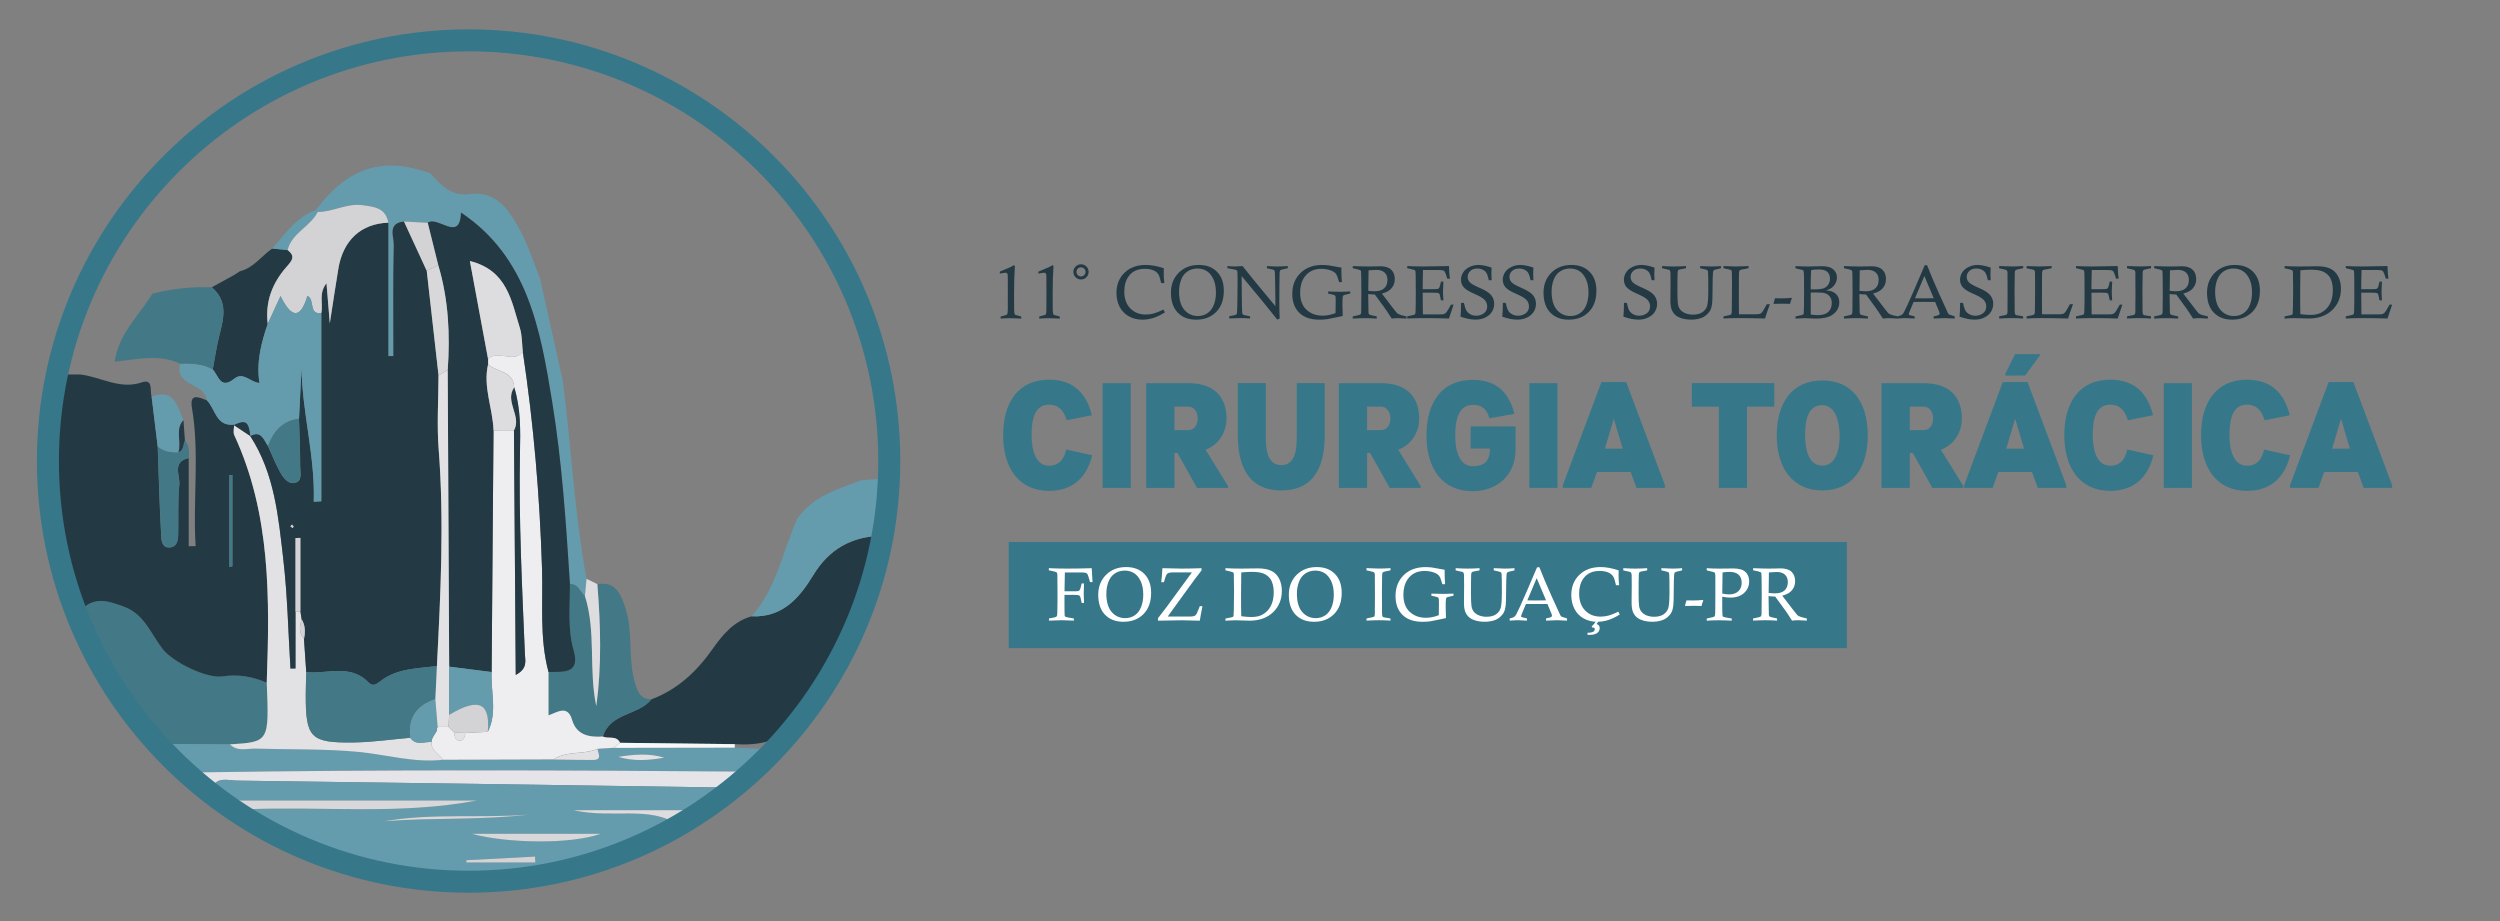 <?xml version="1.0" encoding="utf-8"?>
<!-- Generator: Adobe Illustrator 28.3.0, SVG Export Plug-In . SVG Version: 6.00 Build 0)  -->
<svg version="1.1" id="Camada_1" xmlns="http://www.w3.org/2000/svg" xmlns:xlink="http://www.w3.org/1999/xlink" x="0px" y="0px"
	 viewBox="0 0 841.89 310.27" style="enable-background:new 0 0 841.89 310.27;" xml:space="preserve">
<rect x="0" y="0" width="841.89" height="310.27" fill="#808080" stroke="none"/>
<style type="text/css">
	.st0{fill:#233A44;}
	.st1{fill:#36778A;}
	.st2{fill:#FFFFFF;}
	.st3{fill:#437886;}
	.st4{fill:#649CAD;}
	.st5{fill:#DDDDE0;}
	.st6{fill:#E5E5E9;}
	.st7{fill:#E2E2E5;}
	.st8{fill:#EEEEF1;}
	.st9{fill:#F7F8FA;}
	.st10{fill:#D3D2D4;}
	.st11{fill:#D8D8DB;}
</style>
<g>
	<path class="st0" d="M336.69,92.14v-0.67c1.64-0.67,2.81-1.17,3.51-1.49c0.33-0.15,0.73-0.37,1.22-0.67l0.36,0.27
		c-0.19,2.47-0.29,5.54-0.29,9.22c0,3.17,0.01,4.97,0.03,5.41c0.02,0.85,0.08,1.38,0.2,1.61c0.06,0.11,0.14,0.19,0.25,0.25
		c0.04,0.02,0.68,0.19,1.93,0.52v0.7c-1.71-0.09-2.96-0.14-3.75-0.14c-0.91,0-1.97,0.05-3.18,0.14v-0.7
		c1.21-0.32,1.88-0.51,1.99-0.57c0.12-0.07,0.2-0.15,0.26-0.26c0.08-0.15,0.13-0.69,0.16-1.61c0.01-0.32,0.01-1.98,0.01-4.98
		l-0.01-4.98L339.37,93c-0.01-0.47-0.07-0.78-0.19-0.93s-0.3-0.22-0.56-0.22C338.34,91.84,337.69,91.94,336.69,92.14z"/>
	<path class="st0" d="M349.69,92.14v-0.67c1.64-0.67,2.81-1.17,3.51-1.49c0.33-0.15,0.73-0.37,1.22-0.67l0.36,0.27
		c-0.19,2.47-0.29,5.54-0.29,9.22c0,3.17,0.01,4.97,0.03,5.41c0.02,0.85,0.08,1.38,0.2,1.61c0.06,0.11,0.14,0.19,0.25,0.25
		c0.04,0.02,0.68,0.19,1.93,0.52v0.7c-1.71-0.09-2.96-0.14-3.75-0.14c-0.91,0-1.97,0.05-3.18,0.14v-0.7
		c1.21-0.32,1.88-0.51,1.99-0.57c0.12-0.07,0.2-0.15,0.26-0.26c0.08-0.15,0.13-0.69,0.16-1.61c0.01-0.32,0.01-1.98,0.01-4.98
		l-0.01-4.98L352.37,93c-0.01-0.47-0.07-0.78-0.19-0.93s-0.3-0.22-0.56-0.22C351.34,91.84,350.7,91.94,349.69,92.14z"/>
	<path class="st0" d="M364.04,89c0.71,0,1.31,0.25,1.81,0.75s0.75,1.11,0.75,1.81c0,0.71-0.25,1.31-0.75,1.81s-1.1,0.75-1.81,0.75
		s-1.32-0.25-1.82-0.75s-0.75-1.1-0.75-1.81s0.25-1.31,0.75-1.81S363.33,89,364.04,89z M364.04,90.03c-0.43,0-0.8,0.15-1.09,0.45
		c-0.3,0.3-0.44,0.66-0.44,1.08s0.15,0.78,0.45,1.08c0.3,0.3,0.66,0.45,1.08,0.45c0.41,0,0.77-0.15,1.07-0.45
		c0.3-0.3,0.45-0.66,0.45-1.08s-0.15-0.78-0.44-1.08C364.82,90.18,364.47,90.03,364.04,90.03z"/>
	<path class="st0" d="M391.78,104.24l0.52,0.95c-1.33,0.84-2.62,1.46-3.84,1.86c-1.23,0.4-2.5,0.6-3.81,0.6
		c-1.67,0-3.18-0.38-4.54-1.14c-1.36-0.76-2.39-1.84-3.09-3.23c-0.7-1.39-1.05-2.93-1.05-4.63c0-2.77,0.9-5.03,2.7-6.79
		c1.8-1.76,4.19-2.64,7.16-2.64c1.82,0,3.86,0.37,6.09,1.12c-0.02,0.73-0.03,1.28-0.03,1.64c0,1.06,0.06,2.18,0.19,3.35h-1.05
		c-0.31-1.45-0.63-2.45-0.98-3s-0.91-0.99-1.69-1.31c-0.78-0.33-1.74-0.49-2.89-0.49c-2.41,0-4.22,0.86-5.44,2.57
		c-0.94,1.34-1.42,3.01-1.42,5.03c0,2.41,0.66,4.31,2,5.7c1.33,1.39,3.08,2.09,5.23,2.09c0.93,0,1.83-0.12,2.71-0.36
		C389.45,105.31,390.52,104.87,391.78,104.24z"/>
	<path class="st0" d="M394.32,98.55c0-2.72,0.88-4.96,2.63-6.71c1.76-1.75,4.01-2.62,6.77-2.62c2.57,0,4.61,0.77,6.13,2.32
		c1.52,1.54,2.28,3.67,2.28,6.38c0,3.01-0.85,5.38-2.56,7.12c-1.71,1.74-3.96,2.61-6.75,2.61c-2.62,0-4.68-0.79-6.21-2.37
		C395.09,103.7,394.32,101.46,394.32,98.55z M397.05,98.18c0,2.74,0.6,4.8,1.8,6.18c1.2,1.38,2.72,2.06,4.55,2.06
		c1.21,0,2.29-0.32,3.23-0.96s1.65-1.58,2.13-2.81c0.48-1.23,0.72-2.6,0.72-4.09c0-1.88-0.31-3.44-0.92-4.68
		c-0.61-1.24-1.37-2.12-2.28-2.66c-0.9-0.54-1.92-0.8-3.05-0.8c-1.24,0-2.35,0.33-3.33,0.98c-0.98,0.65-1.7,1.6-2.16,2.83
		S397.05,96.78,397.05,98.18z"/>
	<path class="st0" d="M413.33,90.33V89.6c1.05,0.09,1.88,0.14,2.49,0.14c0.49,0,1.36-0.05,2.62-0.14l3.54,4.42
		c0.32,0.39,2.82,3.42,7.5,9.08c0.01-1.16,0.01-2.01,0.01-2.53c0-1.24-0.04-3.5-0.11-6.79c-0.03-1.54-0.07-2.37-0.12-2.5
		s-0.14-0.25-0.29-0.36s-0.73-0.26-1.74-0.45c-0.13-0.03-0.33-0.07-0.59-0.14V89.6c1.48,0.09,2.65,0.14,3.52,0.14
		c0.85,0,2.02-0.05,3.51-0.14v0.73c-0.22,0.06-0.39,0.1-0.5,0.11c-1.11,0.23-1.73,0.39-1.86,0.46c-0.09,0.05-0.17,0.12-0.22,0.22
		c-0.08,0.13-0.14,0.38-0.17,0.75c-0.01,0.16-0.03,1.29-0.06,3.39s-0.04,4.14-0.04,6.11c0,2.32,0.04,4.29,0.12,5.89l-0.81,0.37
		l-5.19-6.45l-6.81-8.2l0.06,7.36c0.04,3.22,0.09,4.94,0.14,5.16c0.03,0.15,0.11,0.28,0.22,0.39c0.18,0.17,0.8,0.34,1.86,0.52
		c0.12,0.02,0.31,0.05,0.56,0.11v0.73c-1.27-0.09-2.34-0.14-3.21-0.14c-0.73,0-2.01,0.05-3.82,0.14v-0.73
		c0.29-0.07,0.51-0.12,0.66-0.15c1-0.17,1.57-0.34,1.73-0.49c0.09-0.07,0.16-0.2,0.2-0.39c0.08-0.38,0.14-1.83,0.17-4.34
		c0.04-3.55,0.06-5.66,0.06-6.3c0-2.09-0.03-3.24-0.09-3.48c-0.03-0.17-0.14-0.3-0.32-0.42c-0.18-0.11-0.97-0.28-2.35-0.52
		C413.86,90.44,413.63,90.4,413.33,90.33z"/>
	<path class="st0" d="M454.71,98.16v0.69l-1.91,0.46c-0.2,0.05-0.34,0.12-0.44,0.22c-0.09,0.1-0.15,0.23-0.19,0.42
		c-0.07,0.37-0.1,1.31-0.1,2.8c0,0.9,0.03,2.11,0.1,3.65c-0.37,0.06-1.15,0.22-2.35,0.5c-1.58,0.35-2.57,0.55-2.99,0.6
		c-0.81,0.1-1.66,0.15-2.56,0.15c-2.92,0-5.17-0.77-6.74-2.32c-1.57-1.55-2.35-3.66-2.35-6.33c0-2.9,0.92-5.25,2.76-7.06
		s4.29-2.71,7.34-2.71c0.76,0,1.49,0.05,2.19,0.14c0.16,0.02,1.58,0.27,4.26,0.76c-0.01,0.46-0.01,0.82-0.01,1.1
		c0,1.11,0.05,2.37,0.16,3.77h-0.93c-0.38-1.42-0.74-2.35-1.08-2.8c-0.34-0.45-0.88-0.81-1.64-1.1c-1-0.38-2.08-0.57-3.24-0.57
		c-2.58,0-4.51,0.97-5.8,2.91c-0.91,1.37-1.36,3.06-1.36,5.06c0,2.56,0.72,4.5,2.15,5.82s3.24,1.98,5.42,1.98
		c1.38,0,2.83-0.29,4.35-0.87c0.03-0.9,0.05-2.21,0.05-3.95c0-0.94-0.02-1.49-0.07-1.66c-0.05-0.17-0.15-0.29-0.3-0.39
		c-0.19-0.12-0.76-0.27-1.69-0.46l-0.49-0.11v-0.69l4.26,0.09C452.45,98.25,453.52,98.22,454.71,98.16z"/>
	<path class="st0" d="M455.56,90.33V89.6c2.2,0.09,3.97,0.14,5.29,0.14c0.76,0,1.48-0.01,2.14-0.03c0.88-0.03,1.49-0.05,1.83-0.05
		c1.62,0,2.84,0.38,3.66,1.15c0.81,0.77,1.22,1.81,1.22,3.13c0,0.88-0.18,1.66-0.56,2.34c-0.37,0.68-0.9,1.25-1.6,1.71
		c-0.51,0.33-1.23,0.63-2.17,0.89l4.15,5.41c0.51,0.67,0.84,1.07,0.97,1.18c0.21,0.17,0.48,0.32,0.81,0.45
		c0.47,0.18,1.25,0.39,2.35,0.63v0.73c-1.31-0.09-2.27-0.14-2.87-0.14c-0.69,0-1.39,0.05-2.12,0.14c-0.37-0.62-0.88-1.41-1.52-2.35
		c-0.64-0.94-1.03-1.5-1.17-1.68c-0.08-0.1-0.16-0.2-0.24-0.31l-2.74-3.76c-0.74-0.02-1.49-0.07-2.24-0.16l0.1,6.28
		c0.02,0.25,0.09,0.44,0.22,0.56c0.2,0.17,0.82,0.34,1.87,0.54c0.15,0.03,0.38,0.08,0.69,0.15v0.73c-1.5-0.09-2.83-0.14-3.97-0.14
		c-1.23,0-2.6,0.05-4.12,0.14v-0.73l0.54-0.11c1.19-0.22,1.86-0.41,2.03-0.55c0.16-0.15,0.26-0.4,0.28-0.78
		c0.02-0.24,0.04-2.38,0.06-6.4l-0.05-5.86c-0.01-0.9-0.03-1.41-0.07-1.54s-0.12-0.23-0.24-0.3c-0.41-0.22-1.05-0.39-1.93-0.54
		C456.04,90.43,455.83,90.39,455.56,90.33z M460.78,97.95c0.86,0.09,1.53,0.14,2.01,0.14c1.51,0,2.63-0.34,3.36-1.01
		c0.73-0.67,1.09-1.61,1.09-2.81c0-1.05-0.32-1.88-0.96-2.48c-0.64-0.61-1.58-0.91-2.81-0.91c-0.44,0-1.31,0.05-2.6,0.15
		L460.78,97.95z"/>
	<path class="st0" d="M479.1,97.39h3.02c1.16,0,1.85-0.03,2.05-0.09c0.21-0.06,0.38-0.19,0.5-0.38c0.13-0.19,0.29-0.74,0.48-1.66
		c0.03-0.09,0.06-0.23,0.11-0.42h0.82c-0.09,1.37-0.14,2.43-0.14,3.16c0,0.76,0.05,1.81,0.14,3.14h-0.82
		c-0.24-1.2-0.39-1.88-0.45-2.02c-0.08-0.2-0.23-0.34-0.44-0.43c-0.21-0.09-0.83-0.13-1.86-0.13h-3.41l0.06,7.32h5.22l0.46-0.01
		c0.71,0,1.16-0.03,1.34-0.09c0.32-0.11,0.59-0.29,0.83-0.54s0.69-0.97,1.33-2.15c0.07-0.12,0.17-0.29,0.3-0.51h0.86
		c-0.1,0.27-0.62,1.83-1.55,4.68c-3.02-0.09-5.78-0.14-8.28-0.14c-1.74,0-3.67,0.05-5.78,0.14v-0.73l2.02-0.44
		c0.32-0.09,0.52-0.18,0.6-0.27c0.12-0.16,0.19-0.49,0.19-0.98v-0.22l0.06-2.93c0.01-0.56,0.01-1.67,0.01-3.33
		c0-2.4-0.01-4.16-0.03-5.28c-0.02-1.12-0.06-1.75-0.12-1.9c-0.05-0.1-0.13-0.18-0.23-0.24s-0.49-0.17-1.15-0.32l-1.35-0.3v-0.73
		c1.56,0.09,3.43,0.14,5.59,0.14c1.19,0,4.01-0.05,8.47-0.14c0.02,1.44,0.12,2.86,0.3,4.26h-0.87c-0.33-1.13-0.6-1.88-0.81-2.26
		c-0.14-0.26-0.32-0.43-0.52-0.51c-0.27-0.11-0.88-0.16-1.82-0.16h-5.03l-0.09,4.01L479.1,97.39z"/>
	<path class="st0" d="M502.31,94.35h-0.95c-0.22-1.07-0.46-1.85-0.73-2.34c-0.28-0.49-0.69-0.88-1.25-1.16
		c-0.56-0.28-1.19-0.42-1.89-0.42c-0.99,0-1.77,0.28-2.36,0.82c-0.58,0.55-0.88,1.21-0.88,2c0,0.69,0.24,1.29,0.72,1.81
		c0.47,0.51,1.63,1.17,3.47,1.95c1.84,0.79,3.09,1.6,3.76,2.44c0.66,0.85,0.98,1.8,0.98,2.86c0,0.95-0.25,1.83-0.74,2.65
		c-0.49,0.81-1.24,1.47-2.23,1.95c-0.99,0.49-2.06,0.73-3.21,0.73c-0.78,0-1.56-0.07-2.35-0.22s-1.73-0.41-2.82-0.77
		c0.12-1.17,0.19-2.72,0.19-4.66h0.96c0.27,1.25,0.56,2.12,0.85,2.62s0.74,0.91,1.34,1.23s1.25,0.48,1.97,0.48
		c0.98,0,1.84-0.28,2.57-0.82c0.74-0.55,1.11-1.32,1.11-2.31c0-0.81-0.27-1.52-0.8-2.14c-0.54-0.62-1.71-1.31-3.51-2.09
		c-1.8-0.78-3-1.52-3.61-2.24c-0.61-0.7-0.91-1.55-0.91-2.53c0-0.85,0.25-1.67,0.73-2.45c0.49-0.78,1.21-1.39,2.16-1.84
		s1.94-0.68,2.96-0.68c1.23,0,2.71,0.3,4.46,0.89c-0.04,1.21-0.06,1.94-0.06,2.19C502.24,92.8,502.27,93.49,502.31,94.35z"/>
	<path class="st0" d="M516.38,94.35h-0.95c-0.22-1.07-0.46-1.85-0.73-2.34c-0.28-0.49-0.69-0.88-1.25-1.16
		c-0.56-0.28-1.19-0.42-1.89-0.42c-0.99,0-1.77,0.28-2.36,0.82c-0.58,0.55-0.88,1.21-0.88,2c0,0.69,0.24,1.29,0.72,1.81
		c0.47,0.51,1.63,1.17,3.47,1.95c1.84,0.79,3.09,1.6,3.76,2.44c0.66,0.85,0.98,1.8,0.98,2.86c0,0.95-0.25,1.83-0.74,2.65
		c-0.49,0.81-1.24,1.47-2.23,1.95c-0.99,0.49-2.06,0.73-3.21,0.73c-0.78,0-1.56-0.07-2.35-0.22s-1.73-0.41-2.82-0.77
		c0.12-1.17,0.19-2.72,0.19-4.66h0.96c0.27,1.25,0.56,2.12,0.85,2.62s0.74,0.91,1.34,1.23s1.25,0.48,1.97,0.48
		c0.98,0,1.84-0.28,2.57-0.82c0.74-0.55,1.11-1.32,1.11-2.31c0-0.81-0.27-1.52-0.8-2.14c-0.54-0.62-1.71-1.31-3.51-2.09
		s-3-1.52-3.61-2.24c-0.61-0.7-0.91-1.55-0.91-2.53c0-0.85,0.25-1.67,0.73-2.45c0.49-0.78,1.21-1.39,2.16-1.84s1.94-0.68,2.96-0.68
		c1.23,0,2.71,0.3,4.46,0.89c-0.04,1.21-0.06,1.94-0.06,2.19C516.32,92.8,516.34,93.49,516.38,94.35z"/>
	<path class="st0" d="M519.79,98.55c0-2.72,0.88-4.96,2.63-6.71c1.76-1.75,4.01-2.62,6.77-2.62c2.57,0,4.61,0.77,6.13,2.32
		c1.52,1.54,2.28,3.67,2.28,6.38c0,3.01-0.85,5.38-2.56,7.12c-1.71,1.74-3.96,2.61-6.75,2.61c-2.62,0-4.68-0.79-6.21-2.37
		S519.79,101.46,519.79,98.55z M522.51,98.18c0,2.74,0.6,4.8,1.8,6.18s2.72,2.06,4.55,2.06c1.21,0,2.29-0.32,3.23-0.96
		s1.65-1.58,2.13-2.81c0.48-1.23,0.72-2.6,0.72-4.09c0-1.88-0.31-3.44-0.92-4.68s-1.37-2.12-2.28-2.66c-0.9-0.54-1.92-0.8-3.05-0.8
		c-1.24,0-2.35,0.33-3.33,0.98c-0.98,0.65-1.7,1.6-2.16,2.83S522.51,96.78,522.51,98.18z"/>
	<path class="st0" d="M557.17,94.35h-0.95c-0.22-1.07-0.46-1.85-0.73-2.34c-0.28-0.49-0.69-0.88-1.25-1.16
		c-0.56-0.28-1.19-0.42-1.89-0.42c-0.99,0-1.77,0.28-2.36,0.82c-0.58,0.55-0.88,1.21-0.88,2c0,0.69,0.24,1.29,0.72,1.81
		c0.47,0.51,1.63,1.17,3.47,1.95c1.84,0.79,3.09,1.6,3.76,2.44c0.66,0.85,0.98,1.8,0.98,2.86c0,0.95-0.25,1.83-0.74,2.65
		c-0.49,0.81-1.24,1.47-2.23,1.95c-0.99,0.49-2.06,0.73-3.21,0.73c-0.78,0-1.56-0.07-2.35-0.22s-1.73-0.41-2.82-0.77
		c0.12-1.17,0.19-2.72,0.19-4.66h0.96c0.27,1.25,0.56,2.12,0.85,2.62s0.74,0.91,1.34,1.23c0.6,0.32,1.25,0.48,1.97,0.48
		c0.98,0,1.84-0.28,2.57-0.82c0.74-0.55,1.11-1.32,1.11-2.31c0-0.81-0.27-1.52-0.8-2.14c-0.54-0.62-1.71-1.31-3.51-2.09
		s-3-1.52-3.61-2.24c-0.61-0.7-0.91-1.55-0.91-2.53c0-0.85,0.25-1.67,0.73-2.45c0.49-0.78,1.21-1.39,2.16-1.84
		c0.95-0.45,1.94-0.68,2.96-0.68c1.23,0,2.71,0.3,4.46,0.89c-0.04,1.21-0.06,1.94-0.06,2.19C557.1,92.8,557.12,93.49,557.17,94.35z"
		/>
	<path class="st0" d="M559.72,90.33V89.6c1.54,0.09,2.88,0.14,4,0.14c1.17,0,2.52-0.05,4.05-0.14v0.73
		c-0.26,0.06-0.45,0.1-0.59,0.12c-1.17,0.18-1.83,0.34-1.98,0.47c-0.15,0.13-0.23,0.41-0.25,0.83c-0.05,1.13-0.07,3.26-0.07,6.38
		c0,2.08,0.06,3.5,0.17,4.25s0.39,1.39,0.82,1.92c0.44,0.53,1.04,0.94,1.8,1.23s1.58,0.43,2.44,0.43c1.3,0,2.36-0.27,3.17-0.81
		s1.34-1.26,1.61-2.16c0.26-0.9,0.39-2.66,0.39-5.29c0-3.47-0.03-5.52-0.09-6.14c-0.03-0.27-0.1-0.47-0.24-0.58
		c-0.13-0.11-0.76-0.29-1.87-0.53c-0.12-0.02-0.29-0.07-0.53-0.12V89.6c1.63,0.09,2.86,0.14,3.71,0.14c0.96,0,2.04-0.05,3.27-0.14
		v0.73c-0.23,0.07-0.41,0.11-0.52,0.14c-1.1,0.22-1.72,0.4-1.87,0.52c-0.15,0.12-0.24,0.34-0.27,0.65c-0.09,0.66-0.14,2.59-0.16,5.8
		c-0.01,2.48-0.05,4.06-0.14,4.73c-0.11,0.93-0.3,1.68-0.59,2.25c-0.28,0.57-0.72,1.11-1.3,1.62s-1.26,0.89-2.01,1.13
		c-1,0.32-2.04,0.47-3.13,0.47c-1.21,0-2.29-0.15-3.25-0.45c-0.95-0.3-1.69-0.7-2.21-1.21s-0.91-1.11-1.17-1.81
		c-0.26-0.69-0.39-1.7-0.39-3.02l0.05-5.66c0-2.1-0.01-3.28-0.03-3.55c-0.03-0.41-0.1-0.68-0.19-0.82c-0.07-0.12-0.17-0.2-0.3-0.26
		c-0.1-0.05-0.68-0.18-1.73-0.39C560.2,90.45,559.99,90.4,559.72,90.33z"/>
	<path class="st0" d="M580.4,90.33V89.6c2.03,0.09,3.41,0.14,4.14,0.14c0.45,0,1.88-0.05,4.3-0.14v0.73
		c-1.49,0.26-2.37,0.43-2.63,0.51c-0.18,0.06-0.32,0.15-0.4,0.27c-0.12,0.17-0.2,0.53-0.21,1.08c-0.02,0.55-0.03,3.62-0.03,9.22
		c0,1.1,0.01,2.58,0.04,4.42h5.49c0.82,0,1.36-0.05,1.61-0.15s0.51-0.32,0.77-0.66c0.27-0.34,0.76-1.2,1.49-2.57h1.06l-1,2.78
		c-0.17,0.51-0.39,1.19-0.64,2.03c-3.43-0.09-6.43-0.14-8.97-0.14c-1.8,0-3.47,0.05-5.02,0.14v-0.73c1.27-0.23,2.01-0.39,2.23-0.48
		c0.22-0.09,0.37-0.21,0.45-0.35c0.08-0.15,0.12-0.59,0.12-1.31l0.06-7.64l-0.04-4.92c0-0.42-0.06-0.69-0.19-0.8
		c-0.19-0.17-0.81-0.34-1.84-0.52C581.02,90.48,580.75,90.42,580.4,90.33z"/>
	<path class="st0" d="M603.26,100.28l0.15,0.16c-0.25,0.62-0.45,1.25-0.61,1.89c-0.95-0.04-1.75-0.06-2.42-0.06
		c-0.62,0-1.62,0.02-2.98,0.06l-0.16-0.16c0.18-0.56,0.35-1.14,0.5-1.73c1.06,0.02,1.86,0.03,2.39,0.03
		C601.32,100.47,602.36,100.41,603.26,100.28z"/>
	<path class="st0" d="M604.63,90.33V89.6c1.52,0.09,2.92,0.14,4.21,0.14c0.84,0,1.71-0.02,2.62-0.05c0.91-0.03,1.61-0.05,2.11-0.05
		c1.7,0,2.97,0.36,3.8,1.07c0.82,0.72,1.23,1.64,1.23,2.75c0,0.63-0.16,1.26-0.47,1.89s-0.75,1.15-1.31,1.58
		c-0.42,0.31-1.05,0.6-1.89,0.87c0.9,0.07,1.59,0.2,2.07,0.39c0.73,0.3,1.31,0.75,1.74,1.36s0.65,1.36,0.65,2.27
		c0,1.84-0.87,3.3-2.59,4.37c-1.17,0.73-2.91,1.1-5.22,1.1c-0.52,0-1.34-0.03-2.45-0.08c-0.77-0.04-1.2-0.06-1.28-0.06
		c-0.15,0-1.22,0.05-3.21,0.14v-0.73c0.26-0.06,0.45-0.1,0.59-0.12c1.2-0.23,1.87-0.41,2.01-0.52c0.1-0.08,0.16-0.3,0.19-0.64
		c0.07-0.77,0.1-2.96,0.1-6.56l-0.03-5.51c-0.01-1.15-0.06-1.82-0.16-2.02c-0.05-0.1-0.14-0.18-0.26-0.24s-0.76-0.22-1.91-0.47
		C605.03,90.43,604.86,90.39,604.63,90.33z M609.77,97.44c0.75,0.01,1.16,0.01,1.25,0.01c1.4,0,2.42-0.12,3.07-0.35
		c0.65-0.23,1.17-0.64,1.57-1.23c0.4-0.59,0.6-1.27,0.6-2.04c0-1.1-0.39-1.93-1.18-2.49c-0.56-0.4-1.49-0.6-2.76-0.6
		c-0.73,0-1.53,0.06-2.39,0.19c-0.11,1.25-0.16,2.97-0.16,5.16C609.76,96.4,609.76,96.85,609.77,97.44z M609.78,105.93
		c0.89,0.13,1.69,0.2,2.39,0.2c1.58,0,2.75-0.37,3.53-1.1c0.77-0.73,1.16-1.73,1.16-3c0-0.88-0.22-1.59-0.65-2.14
		c-0.43-0.55-0.95-0.92-1.56-1.11s-1.58-0.29-2.91-0.29c-0.79,0-1.44,0.01-1.96,0.03V105.93z"/>
	<path class="st0" d="M620.97,90.33V89.6c2.2,0.09,3.97,0.14,5.29,0.14c0.76,0,1.48-0.01,2.14-0.03c0.88-0.03,1.49-0.05,1.83-0.05
		c1.62,0,2.84,0.38,3.66,1.15c0.81,0.77,1.22,1.81,1.22,3.13c0,0.88-0.18,1.66-0.56,2.34c-0.37,0.68-0.9,1.25-1.6,1.71
		c-0.51,0.33-1.23,0.63-2.17,0.89l4.15,5.41c0.51,0.67,0.84,1.07,0.97,1.18c0.21,0.17,0.48,0.32,0.81,0.45
		c0.47,0.18,1.25,0.39,2.35,0.63v0.73c-1.31-0.09-2.27-0.14-2.87-0.14c-0.69,0-1.39,0.05-2.12,0.14c-0.37-0.62-0.88-1.41-1.52-2.35
		c-0.64-0.94-1.03-1.5-1.17-1.68c-0.08-0.1-0.16-0.2-0.24-0.31l-2.74-3.76c-0.74-0.02-1.49-0.07-2.24-0.16l0.1,6.28
		c0.02,0.25,0.09,0.44,0.22,0.56c0.2,0.17,0.82,0.34,1.87,0.54c0.15,0.03,0.38,0.08,0.69,0.15v0.73c-1.5-0.09-2.83-0.14-3.97-0.14
		c-1.23,0-2.6,0.05-4.12,0.14v-0.73l0.54-0.11c1.19-0.22,1.86-0.41,2.03-0.55c0.16-0.15,0.26-0.4,0.28-0.78
		c0.02-0.24,0.04-2.38,0.06-6.4l-0.05-5.86c-0.01-0.9-0.03-1.41-0.07-1.54s-0.12-0.23-0.24-0.3c-0.41-0.22-1.05-0.39-1.93-0.54
		C621.45,90.43,621.24,90.39,620.97,90.33z M626.19,97.95c0.86,0.09,1.53,0.14,2.01,0.14c1.51,0,2.63-0.34,3.36-1.01
		c0.73-0.67,1.09-1.61,1.09-2.81c0-1.05-0.32-1.88-0.96-2.48c-0.64-0.61-1.58-0.91-2.81-0.91c-0.44,0-1.31,0.05-2.6,0.15
		L626.19,97.95z"/>
	<path class="st0" d="M648.17,89.3h0.78c1.12,2.88,2.5,6.15,4.14,9.8l2.9,6.34c0.13,0.22,0.28,0.39,0.44,0.5
		c0.11,0.07,0.72,0.27,1.83,0.6v0.73c-1.51-0.09-2.62-0.14-3.34-0.14c-0.73,0-1.98,0.05-3.74,0.14v-0.73c1-0.21,1.59-0.37,1.76-0.5
		c0.16-0.12,0.25-0.27,0.25-0.44c0-0.17-0.09-0.47-0.26-0.88l-1.27-3.04c-1.76-0.02-3.04-0.02-3.84-0.02l-3.41,0.02l-1.31,3.15
		c-0.22,0.51-0.32,0.82-0.32,0.95c0,0.11,0.05,0.2,0.16,0.27c0.1,0.07,0.59,0.2,1.45,0.38c0.09,0.03,0.22,0.06,0.39,0.11v0.73
		c-1.42-0.09-2.42-0.14-3-0.14c-0.74,0-1.69,0.05-2.84,0.14v-0.73c0.76-0.17,1.27-0.35,1.56-0.56c0.21-0.16,0.42-0.42,0.65-0.8
		c0.47-0.82,1.68-3.47,3.61-7.93L648.17,89.3z M644.89,100.43c1.15,0.03,1.98,0.05,2.48,0.05c0.15,0,1.42-0.02,3.82-0.05l-3.15-7.47
		L644.89,100.43z"/>
	<path class="st0" d="M670.37,94.35h-0.95c-0.22-1.07-0.46-1.85-0.73-2.34c-0.28-0.49-0.69-0.88-1.25-1.16
		c-0.56-0.28-1.19-0.42-1.89-0.42c-0.99,0-1.77,0.28-2.36,0.82c-0.58,0.55-0.88,1.21-0.88,2c0,0.69,0.24,1.29,0.72,1.81
		c0.47,0.51,1.63,1.17,3.47,1.95c1.84,0.79,3.09,1.6,3.76,2.44c0.66,0.85,0.98,1.8,0.98,2.86c0,0.95-0.25,1.83-0.74,2.65
		c-0.49,0.81-1.24,1.47-2.23,1.95c-0.99,0.49-2.06,0.73-3.21,0.73c-0.78,0-1.56-0.07-2.35-0.22s-1.73-0.41-2.82-0.77
		c0.12-1.17,0.19-2.72,0.19-4.66h0.96c0.27,1.25,0.56,2.12,0.85,2.62s0.74,0.91,1.34,1.23c0.6,0.32,1.25,0.48,1.97,0.48
		c0.98,0,1.84-0.28,2.57-0.82c0.74-0.55,1.11-1.32,1.11-2.31c0-0.81-0.27-1.52-0.8-2.14c-0.54-0.62-1.71-1.31-3.51-2.09
		s-3-1.52-3.61-2.24c-0.61-0.7-0.91-1.55-0.91-2.53c0-0.85,0.25-1.67,0.73-2.45c0.49-0.78,1.21-1.39,2.16-1.84
		c0.95-0.45,1.94-0.68,2.96-0.68c1.23,0,2.71,0.3,4.46,0.89c-0.04,1.21-0.06,1.94-0.06,2.19C670.31,92.8,670.33,93.49,670.37,94.35z
		"/>
	<path class="st0" d="M681.31,89.59v0.73c-0.29,0.07-0.51,0.11-0.65,0.14c-1.11,0.19-1.74,0.37-1.92,0.54s-0.26,0.55-0.26,1.14v0.44
		l-0.06,5.01l0.04,7.27c0,0.58,0.09,0.95,0.26,1.11s0.75,0.3,1.75,0.41c0.19,0.03,0.47,0.08,0.83,0.15v0.73
		c-1.34-0.09-2.62-0.14-3.86-0.14c-1.28,0-2.68,0.05-4.21,0.14v-0.73c0.24-0.07,0.42-0.11,0.55-0.12c1.18-0.19,1.85-0.37,2.02-0.53
		s0.26-0.57,0.26-1.23l-0.03-0.62l0.04-4.57c0-4.7-0.01-7.3-0.04-7.8c-0.02-0.27-0.1-0.49-0.27-0.64c-0.16-0.15-0.79-0.33-1.88-0.54
		c-0.15-0.03-0.37-0.09-0.66-0.16v-0.73c1.8,0.09,3.21,0.14,4.23,0.14C678.58,89.73,679.87,89.69,681.31,89.59z"/>
	<path class="st0" d="M682.47,90.33V89.6c2.03,0.09,3.41,0.14,4.14,0.14c0.45,0,1.88-0.05,4.3-0.14v0.73
		c-1.49,0.26-2.37,0.43-2.63,0.51c-0.18,0.06-0.32,0.15-0.4,0.27c-0.12,0.17-0.2,0.53-0.21,1.08c-0.02,0.55-0.03,3.62-0.03,9.22
		c0,1.1,0.01,2.58,0.04,4.42h5.49c0.82,0,1.36-0.05,1.61-0.15s0.51-0.32,0.77-0.66c0.27-0.34,0.76-1.2,1.49-2.57h1.06l-1,2.78
		c-0.17,0.51-0.39,1.19-0.64,2.03c-3.43-0.09-6.43-0.14-8.97-0.14c-1.8,0-3.47,0.05-5.02,0.14v-0.73c1.27-0.23,2.01-0.39,2.23-0.48
		c0.22-0.09,0.37-0.21,0.45-0.35c0.08-0.15,0.12-0.59,0.12-1.31l0.06-7.64l-0.04-4.92c0-0.42-0.06-0.69-0.19-0.8
		c-0.19-0.17-0.81-0.34-1.84-0.52C683.09,90.48,682.82,90.42,682.47,90.33z"/>
	<path class="st0" d="M704.3,97.39h3.02c1.16,0,1.85-0.03,2.05-0.09c0.21-0.06,0.38-0.19,0.51-0.38c0.13-0.19,0.29-0.74,0.48-1.66
		c0.03-0.09,0.06-0.23,0.11-0.42h0.82c-0.09,1.37-0.14,2.43-0.14,3.16c0,0.76,0.05,1.81,0.14,3.14h-0.82
		c-0.24-1.2-0.39-1.88-0.45-2.02c-0.08-0.2-0.23-0.34-0.44-0.43c-0.21-0.09-0.83-0.13-1.86-0.13h-3.41l0.06,7.32h5.22l0.46-0.01
		c0.71,0,1.16-0.03,1.34-0.09c0.32-0.11,0.59-0.29,0.83-0.54s0.69-0.97,1.33-2.15c0.07-0.12,0.17-0.29,0.3-0.51h0.86
		c-0.1,0.27-0.62,1.83-1.55,4.68c-3.02-0.09-5.78-0.14-8.28-0.14c-1.74,0-3.67,0.05-5.78,0.14v-0.73l2.02-0.44
		c0.32-0.09,0.52-0.18,0.6-0.27c0.12-0.16,0.19-0.49,0.19-0.98v-0.22l0.06-2.93c0.01-0.56,0.01-1.67,0.01-3.33
		c0-2.4-0.01-4.16-0.03-5.28c-0.02-1.12-0.06-1.75-0.12-1.9c-0.05-0.1-0.13-0.18-0.23-0.24s-0.49-0.17-1.15-0.32l-1.35-0.3v-0.73
		c1.56,0.09,3.43,0.14,5.59,0.14c1.19,0,4.01-0.05,8.47-0.14c0.02,1.44,0.12,2.86,0.3,4.26h-0.87c-0.33-1.13-0.6-1.88-0.81-2.26
		c-0.14-0.26-0.32-0.43-0.52-0.51c-0.27-0.11-0.88-0.16-1.82-0.16h-5.03l-0.09,4.01L704.3,97.39z"/>
	<path class="st0" d="M724.37,89.59v0.73c-0.29,0.07-0.51,0.11-0.65,0.14c-1.11,0.19-1.74,0.37-1.92,0.54s-0.26,0.55-0.26,1.14v0.44
		l-0.06,5.01l0.04,7.27c0,0.58,0.09,0.95,0.26,1.11s0.75,0.3,1.75,0.41c0.19,0.03,0.47,0.08,0.83,0.15v0.73
		c-1.34-0.09-2.62-0.14-3.86-0.14c-1.28,0-2.68,0.05-4.21,0.14v-0.73c0.24-0.07,0.42-0.11,0.55-0.12c1.18-0.19,1.85-0.37,2.02-0.53
		s0.26-0.57,0.26-1.23l-0.03-0.62l0.04-4.57c0-4.7-0.01-7.3-0.04-7.8c-0.02-0.27-0.1-0.49-0.27-0.64c-0.16-0.15-0.79-0.33-1.88-0.54
		c-0.15-0.03-0.37-0.09-0.66-0.16v-0.73c1.8,0.09,3.21,0.14,4.23,0.14C721.65,89.73,722.93,89.69,724.37,89.59z"/>
	<path class="st0" d="M725.44,90.33V89.6c2.2,0.09,3.97,0.14,5.29,0.14c0.76,0,1.48-0.01,2.14-0.03c0.88-0.03,1.49-0.05,1.83-0.05
		c1.62,0,2.84,0.38,3.66,1.15c0.81,0.77,1.22,1.81,1.22,3.13c0,0.88-0.18,1.66-0.56,2.34c-0.37,0.68-0.9,1.25-1.6,1.71
		c-0.51,0.33-1.23,0.63-2.17,0.89l4.15,5.41c0.51,0.67,0.84,1.07,0.97,1.18c0.21,0.17,0.48,0.32,0.81,0.45
		c0.47,0.18,1.25,0.39,2.35,0.63v0.73c-1.31-0.09-2.27-0.14-2.87-0.14c-0.69,0-1.39,0.05-2.12,0.14c-0.37-0.62-0.88-1.41-1.52-2.35
		c-0.64-0.94-1.03-1.5-1.17-1.68c-0.08-0.1-0.16-0.2-0.24-0.31l-2.74-3.76c-0.74-0.02-1.49-0.07-2.24-0.16l0.1,6.28
		c0.02,0.25,0.09,0.44,0.22,0.56c0.2,0.17,0.82,0.34,1.87,0.54c0.15,0.03,0.38,0.08,0.69,0.15v0.73c-1.5-0.09-2.83-0.14-3.97-0.14
		c-1.23,0-2.6,0.05-4.12,0.14v-0.73l0.54-0.11c1.19-0.22,1.86-0.41,2.03-0.55c0.16-0.15,0.26-0.4,0.28-0.78
		c0.02-0.24,0.04-2.38,0.06-6.4l-0.05-5.86c-0.01-0.9-0.03-1.41-0.07-1.54s-0.12-0.23-0.24-0.3c-0.41-0.22-1.05-0.39-1.93-0.54
		C725.92,90.43,725.72,90.39,725.44,90.33z M730.66,97.95c0.86,0.09,1.53,0.14,2.01,0.14c1.51,0,2.63-0.34,3.36-1.01
		c0.73-0.67,1.09-1.61,1.09-2.81c0-1.05-0.32-1.88-0.96-2.48c-0.64-0.61-1.58-0.91-2.81-0.91c-0.44,0-1.31,0.05-2.6,0.15
		L730.66,97.95z"/>
	<path class="st0" d="M743.23,98.55c0-2.72,0.88-4.96,2.63-6.71c1.76-1.75,4.01-2.62,6.77-2.62c2.57,0,4.61,0.77,6.13,2.32
		c1.52,1.54,2.28,3.67,2.28,6.38c0,3.01-0.85,5.38-2.56,7.12c-1.71,1.74-3.96,2.61-6.75,2.61c-2.62,0-4.68-0.79-6.21-2.37
		S743.23,101.46,743.23,98.55z M745.96,98.18c0,2.74,0.6,4.8,1.8,6.18s2.72,2.06,4.55,2.06c1.21,0,2.29-0.32,3.23-0.96
		s1.65-1.58,2.13-2.81c0.48-1.23,0.72-2.6,0.72-4.09c0-1.88-0.31-3.44-0.92-4.68s-1.37-2.12-2.28-2.66c-0.9-0.54-1.92-0.8-3.05-0.8
		c-1.24,0-2.35,0.33-3.33,0.98s-1.7,1.6-2.16,2.83S745.96,96.78,745.96,98.18z"/>
	<path class="st0" d="M769.34,90.33V89.6c1.65,0.09,3.44,0.14,5.37,0.14l5.55-0.08c1.89,0,3.39,0.27,4.52,0.82
		c1.13,0.54,2,1.41,2.62,2.6c0.62,1.19,0.93,2.57,0.93,4.15c0,2.91-0.99,5.31-2.96,7.2c-1.98,1.89-4.63,2.84-7.96,2.84
		c-0.19,0-0.95-0.02-2.28-0.07s-2.11-0.07-2.34-0.07c-0.81,0-1.96,0.05-3.45,0.15v-0.73c1.35-0.26,2.11-0.41,2.26-0.46
		c0.15-0.05,0.26-0.11,0.33-0.17c0.07-0.07,0.11-0.16,0.14-0.27c0.04-0.17,0.07-0.88,0.09-2.12c0.05-2.7,0.07-4.66,0.07-5.89
		l-0.07-5.46l0.01-0.42c0-0.42-0.12-0.68-0.36-0.8C771.66,90.86,770.84,90.65,769.34,90.33z M774.66,105.79
		c1.34,0.17,2.47,0.25,3.39,0.25c1.42,0,2.59-0.23,3.51-0.69c1.32-0.67,2.32-1.65,3.01-2.94s1.03-2.87,1.03-4.75
		c0-0.98-0.11-1.88-0.34-2.68c-0.23-0.81-0.53-1.46-0.92-1.94c-0.56-0.71-1.28-1.26-2.18-1.64c-0.9-0.38-2.19-0.57-3.89-0.57
		c-1.02,0-2.23,0.06-3.61,0.19c-0.05,2.18-0.07,4.66-0.07,7.42C774.58,101.37,774.61,103.82,774.66,105.79z"/>
	<path class="st0" d="M795.16,97.39h3.02c1.16,0,1.85-0.03,2.05-0.09c0.21-0.06,0.38-0.19,0.5-0.38c0.13-0.19,0.29-0.74,0.48-1.66
		c0.03-0.09,0.06-0.23,0.11-0.42h0.82C802.05,96.21,802,97.27,802,98c0,0.76,0.05,1.81,0.14,3.14h-0.82
		c-0.24-1.2-0.39-1.88-0.45-2.02c-0.08-0.2-0.23-0.34-0.44-0.43c-0.21-0.09-0.83-0.13-1.86-0.13h-3.41l0.06,7.32h5.22l0.46-0.01
		c0.71,0,1.16-0.03,1.34-0.09c0.32-0.11,0.59-0.29,0.83-0.54s0.69-0.97,1.33-2.15c0.07-0.12,0.17-0.29,0.3-0.51h0.86
		c-0.1,0.27-0.62,1.83-1.55,4.68c-3.02-0.09-5.78-0.14-8.28-0.14c-1.74,0-3.67,0.05-5.78,0.14v-0.73l2.02-0.44
		c0.32-0.09,0.52-0.18,0.6-0.27c0.12-0.16,0.19-0.49,0.19-0.98v-0.22l0.06-2.93c0.01-0.56,0.01-1.67,0.01-3.33
		c0-2.4-0.01-4.16-0.03-5.28c-0.02-1.12-0.06-1.75-0.12-1.9c-0.05-0.1-0.13-0.18-0.23-0.24s-0.49-0.17-1.15-0.32l-1.35-0.3v-0.73
		c1.56,0.09,3.43,0.14,5.59,0.14c1.19,0,4.01-0.05,8.47-0.14c0.02,1.44,0.12,2.86,0.3,4.26h-0.87c-0.33-1.13-0.6-1.88-0.81-2.26
		c-0.14-0.26-0.32-0.43-0.52-0.51c-0.27-0.11-0.88-0.16-1.82-0.16h-5.03l-0.09,4.01L795.16,97.39z"/>
</g>
<rect x="339.69" y="182.53" class="st1" width="282.26" height="35.73"/>
<g>
	<path class="st2" d="M353.21,192.07v-0.73c1.94,0.09,4.07,0.14,6.4,0.14c2.44,0,5.12-0.05,8.04-0.14l0.27,4.67h-0.86
		c-0.35-1.32-0.61-2.16-0.78-2.53c-0.12-0.25-0.3-0.43-0.55-0.54c-0.26-0.11-0.82-0.17-1.7-0.17h-5.43
		c-0.05,1.1-0.09,3.21-0.12,6.35h3.42c0.66,0,1.08-0.04,1.28-0.11s0.36-0.22,0.49-0.44s0.27-0.71,0.43-1.47
		c0.03-0.14,0.07-0.35,0.14-0.62h0.82c-0.07,1.74-0.11,2.87-0.11,3.39c0,0.17,0.04,1.23,0.11,3.18h-0.82
		c-0.04-0.23-0.07-0.41-0.09-0.52c-0.18-1.07-0.37-1.71-0.59-1.91s-0.77-0.3-1.67-0.3h-3.41c-0.01,0.83-0.01,1.39-0.01,1.67
		c0,3.31,0.02,5.09,0.07,5.34c0.03,0.17,0.12,0.29,0.27,0.37c0.19,0.12,1.13,0.31,2.83,0.57V209c-1.88-0.09-3.22-0.14-4.04-0.14
		l-4.35,0.14v-0.73c0.33-0.07,0.58-0.11,0.74-0.14c1-0.15,1.59-0.32,1.78-0.5s0.28-0.56,0.28-1.15l0.06-3.55
		c0.01-0.55,0.01-1.59,0.01-3.14c0-3.76-0.02-5.89-0.05-6.38c-0.03-0.32-0.11-0.54-0.25-0.66c-0.18-0.16-0.83-0.34-1.93-0.56
		C353.73,192.18,353.51,192.13,353.21,192.07z"/>
	<path class="st2" d="M369.84,200.29c0-2.72,0.88-4.96,2.63-6.71c1.76-1.75,4.01-2.62,6.77-2.62c2.57,0,4.61,0.77,6.13,2.32
		c1.52,1.54,2.28,3.67,2.28,6.38c0,3.01-0.85,5.38-2.56,7.12c-1.71,1.74-3.96,2.61-6.75,2.61c-2.62,0-4.68-0.79-6.21-2.37
		S369.84,203.2,369.84,200.29z M372.57,199.92c0,2.74,0.6,4.8,1.8,6.18s2.72,2.06,4.55,2.06c1.21,0,2.29-0.32,3.23-0.96
		s1.65-1.58,2.13-2.81s0.72-2.6,0.72-4.1c0-1.88-0.31-3.44-0.92-4.68c-0.61-1.24-1.37-2.12-2.28-2.66c-0.9-0.54-1.92-0.8-3.05-0.8
		c-1.24,0-2.35,0.33-3.33,0.98c-0.98,0.65-1.7,1.6-2.16,2.83C372.8,197.2,372.57,198.52,372.57,199.92z"/>
	<path class="st2" d="M391.95,196.07h-0.9c0.16-1.07,0.29-2.65,0.4-4.73c3.38,0.09,5.52,0.14,6.45,0.14c2.19,0,4.43-0.05,6.72-0.14
		v0.76c-0.8,1.02-1.52,1.96-2.16,2.81c-0.64,0.86-1.78,2.41-3.4,4.66l-3.82,5.27c-0.85,1.15-1.51,2.07-1.99,2.78h7.59
		c0.87,0,1.45-0.14,1.76-0.44s0.69-1.05,1.13-2.27c0.07-0.17,0.17-0.43,0.3-0.77h0.9l-0.56,2.93l-0.33,1.95
		c-2.96-0.09-4.97-0.14-6.02-0.14c-1.65,0-4.33,0.05-8.07,0.14v-0.82c1.06-1.35,1.99-2.55,2.77-3.6c1.28-1.72,4.17-5.66,8.66-11.84
		h-6.33c-0.95,0-1.59,0.14-1.93,0.42s-0.66,1.02-0.96,2.22C392.11,195.54,392.04,195.77,391.95,196.07z"/>
	<path class="st2" d="M412.68,192.07v-0.73c1.65,0.09,3.44,0.14,5.37,0.14l5.55-0.07c1.89,0,3.39,0.27,4.52,0.82
		c1.13,0.54,2,1.41,2.62,2.6s0.93,2.57,0.93,4.15c0,2.91-0.99,5.31-2.96,7.2c-1.98,1.89-4.63,2.84-7.96,2.84
		c-0.19,0-0.95-0.02-2.28-0.07s-2.11-0.07-2.34-0.07c-0.81,0-1.96,0.05-3.45,0.15v-0.73c1.35-0.26,2.11-0.41,2.26-0.46
		c0.15-0.05,0.26-0.11,0.33-0.18c0.07-0.07,0.11-0.16,0.14-0.27c0.04-0.17,0.07-0.88,0.09-2.12c0.05-2.7,0.07-4.66,0.07-5.89
		l-0.07-5.46l0.01-0.42c0-0.41-0.12-0.68-0.36-0.8C415,192.6,414.18,192.39,412.68,192.07z M418,207.53
		c1.34,0.17,2.47,0.25,3.39,0.25c1.42,0,2.59-0.23,3.51-0.68c1.32-0.67,2.32-1.65,3.01-2.94c0.69-1.29,1.03-2.87,1.03-4.75
		c0-0.98-0.11-1.88-0.34-2.68c-0.23-0.81-0.53-1.46-0.92-1.94c-0.56-0.71-1.28-1.26-2.18-1.64s-2.19-0.57-3.89-0.57
		c-1.02,0-2.23,0.06-3.61,0.19c-0.05,2.18-0.07,4.66-0.07,7.42C417.92,203.11,417.95,205.56,418,207.53z"/>
	<path class="st2" d="M434.02,200.29c0-2.72,0.88-4.96,2.63-6.71c1.76-1.75,4.01-2.62,6.77-2.62c2.57,0,4.61,0.77,6.13,2.32
		c1.52,1.54,2.28,3.67,2.28,6.38c0,3.01-0.85,5.38-2.56,7.12c-1.71,1.74-3.96,2.61-6.75,2.61c-2.62,0-4.68-0.79-6.21-2.37
		S434.02,203.2,434.02,200.29z M436.74,199.92c0,2.74,0.6,4.8,1.8,6.18c1.2,1.38,2.72,2.06,4.55,2.06c1.21,0,2.29-0.32,3.23-0.96
		s1.65-1.58,2.13-2.81s0.72-2.6,0.72-4.1c0-1.88-0.31-3.44-0.92-4.68c-0.61-1.24-1.37-2.12-2.28-2.66c-0.9-0.54-1.92-0.8-3.05-0.8
		c-1.24,0-2.35,0.33-3.33,0.98c-0.98,0.65-1.7,1.6-2.16,2.83C436.97,197.2,436.74,198.52,436.74,199.92z"/>
	<path class="st2" d="M468.26,191.33v0.73c-0.29,0.07-0.51,0.11-0.65,0.14c-1.11,0.19-1.74,0.37-1.92,0.54
		c-0.18,0.17-0.26,0.55-0.26,1.14v0.44l-0.06,5.01l0.04,7.27c0,0.58,0.09,0.95,0.26,1.11s0.75,0.3,1.75,0.41
		c0.19,0.03,0.47,0.07,0.83,0.15V209c-1.34-0.09-2.62-0.14-3.86-0.14c-1.28,0-2.68,0.05-4.21,0.14v-0.73
		c0.24-0.07,0.42-0.11,0.55-0.12c1.18-0.19,1.85-0.37,2.02-0.53c0.17-0.16,0.26-0.57,0.26-1.23l-0.03-0.62l0.04-4.57
		c0-4.7-0.01-7.3-0.04-7.8c-0.02-0.28-0.1-0.49-0.27-0.64c-0.16-0.15-0.79-0.33-1.88-0.54c-0.15-0.03-0.37-0.09-0.66-0.16v-0.73
		c1.8,0.09,3.21,0.14,4.23,0.14C465.54,191.47,466.82,191.42,468.26,191.33z"/>
	<path class="st2" d="M489.48,199.9v0.69l-1.91,0.46c-0.2,0.05-0.34,0.12-0.44,0.22c-0.09,0.1-0.15,0.24-0.19,0.42
		c-0.07,0.37-0.1,1.31-0.1,2.8c0,0.9,0.03,2.11,0.1,3.65c-0.37,0.06-1.15,0.22-2.35,0.5c-1.58,0.35-2.57,0.55-2.99,0.6
		c-0.81,0.1-1.66,0.15-2.56,0.15c-2.92,0-5.17-0.77-6.74-2.32c-1.57-1.55-2.35-3.66-2.35-6.33c0-2.9,0.92-5.25,2.76-7.06
		s4.29-2.71,7.34-2.71c0.76,0,1.49,0.05,2.19,0.14c0.16,0.02,1.58,0.27,4.26,0.76c-0.01,0.46-0.01,0.82-0.01,1.1
		c0,1.11,0.05,2.37,0.16,3.77h-0.93c-0.38-1.42-0.74-2.35-1.08-2.8s-0.88-0.81-1.64-1.1c-1-0.38-2.08-0.57-3.24-0.57
		c-2.58,0-4.51,0.97-5.8,2.91c-0.91,1.37-1.36,3.06-1.36,5.06c0,2.56,0.72,4.5,2.15,5.82s3.24,1.98,5.42,1.98
		c1.38,0,2.83-0.29,4.35-0.87c0.03-0.9,0.05-2.21,0.05-3.95c0-0.94-0.02-1.49-0.07-1.66c-0.05-0.17-0.15-0.3-0.3-0.39
		c-0.19-0.12-0.76-0.27-1.69-0.46l-0.49-0.11v-0.69l4.26,0.09C487.22,199.99,488.29,199.96,489.48,199.9z"/>
	<path class="st2" d="M490.2,192.07v-0.73c1.54,0.09,2.88,0.14,4,0.14c1.17,0,2.52-0.05,4.05-0.14v0.73
		c-0.26,0.06-0.45,0.1-0.59,0.12c-1.17,0.18-1.83,0.34-1.98,0.47c-0.15,0.13-0.23,0.41-0.25,0.83c-0.05,1.13-0.07,3.26-0.07,6.38
		c0,2.08,0.06,3.5,0.17,4.25s0.39,1.39,0.82,1.92c0.44,0.53,1.04,0.94,1.8,1.23c0.76,0.29,1.58,0.43,2.44,0.43
		c1.3,0,2.36-0.27,3.17-0.81c0.81-0.54,1.34-1.26,1.61-2.16c0.26-0.9,0.39-2.66,0.39-5.29c0-3.47-0.03-5.52-0.09-6.14
		c-0.03-0.28-0.1-0.47-0.24-0.58c-0.13-0.11-0.76-0.29-1.87-0.53c-0.12-0.02-0.29-0.07-0.53-0.12v-0.73
		c1.63,0.09,2.86,0.14,3.71,0.14c0.96,0,2.04-0.05,3.27-0.14v0.73c-0.23,0.07-0.41,0.11-0.52,0.14c-1.1,0.22-1.72,0.4-1.87,0.52
		c-0.15,0.12-0.24,0.34-0.27,0.65c-0.09,0.66-0.14,2.59-0.16,5.8c-0.01,2.48-0.05,4.06-0.14,4.73c-0.11,0.93-0.3,1.68-0.59,2.25
		s-0.72,1.11-1.3,1.62s-1.26,0.89-2.01,1.13c-1,0.32-2.04,0.47-3.13,0.47c-1.21,0-2.29-0.15-3.25-0.45c-0.95-0.3-1.69-0.7-2.21-1.21
		c-0.52-0.51-0.91-1.11-1.17-1.81c-0.26-0.69-0.39-1.7-0.39-3.02l0.05-5.65c0-2.1-0.01-3.29-0.03-3.55
		c-0.03-0.41-0.1-0.68-0.19-0.82c-0.07-0.12-0.17-0.2-0.3-0.26c-0.1-0.05-0.68-0.18-1.73-0.39
		C490.67,192.19,490.47,192.14,490.2,192.07z"/>
	<path class="st2" d="M517.62,191.03h0.78c1.12,2.88,2.5,6.15,4.14,9.8l2.9,6.34c0.13,0.22,0.28,0.39,0.44,0.5
		c0.11,0.07,0.72,0.27,1.83,0.6V209c-1.51-0.09-2.62-0.14-3.34-0.14c-0.73,0-1.98,0.05-3.74,0.14v-0.73c1-0.21,1.59-0.37,1.76-0.5
		c0.16-0.12,0.25-0.27,0.25-0.44s-0.09-0.47-0.26-0.88l-1.27-3.04c-1.76-0.02-3.04-0.02-3.84-0.02l-3.41,0.02l-1.31,3.15
		c-0.22,0.5-0.32,0.82-0.32,0.95c0,0.11,0.05,0.2,0.16,0.27c0.1,0.07,0.59,0.2,1.45,0.38c0.09,0.03,0.22,0.06,0.39,0.11V209
		c-1.42-0.09-2.42-0.14-3-0.14c-0.74,0-1.69,0.05-2.84,0.14v-0.73c0.76-0.16,1.27-0.35,1.56-0.56c0.21-0.16,0.42-0.42,0.65-0.8
		c0.47-0.82,1.68-3.47,3.61-7.93L517.62,191.03z M514.34,202.17c1.15,0.03,1.98,0.05,2.48,0.05c0.15,0,1.42-0.02,3.82-0.05
		l-3.15-7.47L514.34,202.17z"/>
	<path class="st2" d="M544.95,205.98l0.52,0.95c-1.33,0.84-2.62,1.46-3.84,1.86c-1.23,0.4-2.5,0.6-3.81,0.6
		c-1.67,0-3.18-0.38-4.54-1.14s-2.39-1.84-3.09-3.23s-1.05-2.93-1.05-4.63c0-2.77,0.9-5.03,2.7-6.79s4.19-2.64,7.16-2.64
		c1.82,0,3.86,0.37,6.09,1.12c-0.02,0.73-0.03,1.28-0.03,1.65c0,1.06,0.06,2.18,0.19,3.35h-1.05c-0.31-1.45-0.63-2.45-0.98-3
		s-0.91-0.99-1.69-1.32s-1.74-0.49-2.89-0.49c-2.41,0-4.22,0.85-5.44,2.56c-0.94,1.34-1.42,3.02-1.42,5.03c0,2.41,0.66,4.31,2,5.7
		c1.33,1.39,3.08,2.09,5.23,2.09c0.93,0,1.83-0.12,2.71-0.36C542.62,207.05,543.69,206.61,544.95,205.98z M537.65,208.87h0.79
		c-0.2,0.44-0.46,0.87-0.77,1.28c0.32,0.07,0.58,0.24,0.77,0.5s0.28,0.57,0.28,0.92s-0.12,0.72-0.35,1.08s-0.61,0.65-1.13,0.85
		c-0.52,0.2-1.16,0.31-1.91,0.31c-0.16,0-0.41-0.01-0.73-0.04v-0.68c0.93,0,1.62-0.15,2.07-0.44c0.25-0.17,0.37-0.41,0.37-0.73
		c0-0.2-0.05-0.35-0.16-0.46c-0.1-0.11-0.26-0.16-0.47-0.16c-0.06,0-0.15,0.01-0.27,0.03l-0.12-0.36c0.42-0.43,0.72-0.76,0.9-1
		C537.09,209.74,537.34,209.37,537.65,208.87z"/>
	<path class="st2" d="M546.65,192.07v-0.73c1.54,0.09,2.88,0.14,4,0.14c1.17,0,2.52-0.05,4.05-0.14v0.73
		c-0.26,0.06-0.45,0.1-0.59,0.12c-1.17,0.18-1.83,0.34-1.98,0.47c-0.15,0.13-0.23,0.41-0.25,0.83c-0.05,1.13-0.07,3.26-0.07,6.38
		c0,2.08,0.06,3.5,0.17,4.25s0.39,1.39,0.82,1.92c0.44,0.53,1.04,0.94,1.8,1.23s1.58,0.43,2.44,0.43c1.3,0,2.36-0.27,3.17-0.81
		s1.34-1.26,1.61-2.16c0.26-0.9,0.39-2.66,0.39-5.29c0-3.47-0.03-5.52-0.09-6.14c-0.03-0.28-0.1-0.47-0.24-0.58
		c-0.13-0.11-0.76-0.29-1.87-0.53c-0.12-0.02-0.29-0.07-0.53-0.12v-0.73c1.63,0.09,2.86,0.14,3.71,0.14c0.96,0,2.04-0.05,3.27-0.14
		v0.73c-0.23,0.07-0.41,0.11-0.52,0.14c-1.1,0.22-1.72,0.4-1.87,0.52c-0.15,0.12-0.24,0.34-0.27,0.65c-0.09,0.66-0.14,2.59-0.16,5.8
		c-0.01,2.48-0.05,4.06-0.14,4.73c-0.11,0.93-0.3,1.68-0.59,2.25c-0.28,0.57-0.72,1.11-1.3,1.62s-1.26,0.89-2.01,1.13
		c-1,0.32-2.04,0.47-3.13,0.47c-1.21,0-2.29-0.15-3.25-0.45c-0.95-0.3-1.69-0.7-2.21-1.21c-0.52-0.51-0.91-1.11-1.17-1.81
		c-0.26-0.69-0.39-1.7-0.39-3.02l0.05-5.65c0-2.1-0.01-3.29-0.03-3.55c-0.03-0.41-0.1-0.68-0.19-0.82c-0.07-0.12-0.17-0.2-0.3-0.26
		c-0.1-0.05-0.68-0.18-1.73-0.39C547.12,192.19,546.92,192.14,546.65,192.07z"/>
	<path class="st2" d="M573.45,202.02l0.15,0.16c-0.25,0.62-0.45,1.25-0.61,1.89c-0.95-0.04-1.75-0.06-2.42-0.06
		c-0.62,0-1.62,0.02-2.98,0.06l-0.16-0.16c0.18-0.56,0.35-1.14,0.5-1.73c1.06,0.02,1.86,0.03,2.39,0.03
		C571.51,202.21,572.56,202.14,573.45,202.02z"/>
	<path class="st2" d="M574.75,192.07v-0.73c1.07,0.09,2.44,0.14,4.11,0.14l4.92-0.05c1.83,0,3.16,0.39,4,1.16
		c0.84,0.78,1.26,1.84,1.26,3.18c0,1.55-0.56,2.85-1.69,3.9c-1.13,1.05-2.68,1.58-4.66,1.58c-0.76,0-1.67-0.11-2.71-0.32
		c-0.01,1.3-0.01,2.22-0.01,2.78c0,2.11,0.04,3.33,0.12,3.67c0.03,0.14,0.11,0.25,0.24,0.32c0.23,0.13,1.01,0.3,2.34,0.49
		c0.12,0.02,0.28,0.05,0.5,0.1v0.73c-1.58-0.09-3.05-0.14-4.42-0.14c-1.3,0-2.62,0.05-3.99,0.14v-0.73
		c0.32-0.08,0.56-0.14,0.72-0.16c1.1-0.22,1.71-0.39,1.83-0.49c0.21-0.18,0.31-0.67,0.31-1.46l0.04-6.03l-0.01-6.03v-0.27
		c0-0.53-0.08-0.87-0.24-1.02c-0.16-0.15-0.84-0.35-2.02-0.6C575.24,192.18,575.03,192.13,574.75,192.07z M579.98,199.87
		c0.88,0.2,1.64,0.3,2.27,0.3c1.36,0,2.41-0.36,3.16-1.07c0.74-0.71,1.11-1.67,1.11-2.85c0-1.15-0.34-2.06-1.03-2.7
		c-0.69-0.65-1.73-0.97-3.15-0.97c-0.62,0-1.37,0.07-2.26,0.2C580.03,195.27,579.99,197.64,579.98,199.87z"/>
	<path class="st2" d="M590.38,192.07v-0.73c2.2,0.09,3.97,0.14,5.29,0.14c0.76,0,1.48-0.01,2.14-0.03c0.88-0.03,1.49-0.05,1.83-0.05
		c1.62,0,2.84,0.38,3.66,1.15c0.81,0.77,1.22,1.82,1.22,3.13c0,0.88-0.18,1.66-0.56,2.33c-0.37,0.68-0.9,1.25-1.6,1.71
		c-0.51,0.33-1.23,0.63-2.17,0.89l4.15,5.4c0.51,0.67,0.84,1.07,0.97,1.18c0.21,0.17,0.48,0.32,0.81,0.45
		c0.47,0.18,1.25,0.39,2.35,0.63V209c-1.31-0.09-2.27-0.14-2.87-0.14c-0.69,0-1.39,0.05-2.12,0.14c-0.37-0.62-0.88-1.4-1.52-2.35
		c-0.64-0.94-1.03-1.5-1.17-1.68c-0.08-0.1-0.16-0.2-0.24-0.31l-2.74-3.76c-0.74-0.02-1.49-0.07-2.24-0.16l0.1,6.28
		c0.02,0.25,0.09,0.44,0.22,0.56c0.2,0.17,0.82,0.34,1.87,0.54c0.15,0.03,0.38,0.07,0.69,0.15V209c-1.5-0.09-2.83-0.14-3.97-0.14
		c-1.23,0-2.6,0.05-4.12,0.14v-0.73l0.54-0.11c1.19-0.22,1.86-0.41,2.03-0.55c0.16-0.14,0.26-0.4,0.28-0.78
		c0.02-0.24,0.04-2.37,0.06-6.4l-0.05-5.86c-0.01-0.9-0.03-1.41-0.07-1.55c-0.04-0.13-0.12-0.23-0.24-0.3
		c-0.41-0.22-1.05-0.39-1.93-0.54C590.86,192.17,590.66,192.13,590.38,192.07z M595.6,199.69c0.86,0.09,1.53,0.14,2.01,0.14
		c1.51,0,2.63-0.34,3.36-1.01c0.73-0.68,1.09-1.61,1.09-2.81c0-1.05-0.32-1.88-0.96-2.48c-0.64-0.61-1.58-0.91-2.81-0.91
		c-0.44,0-1.31,0.05-2.6,0.15L595.6,199.69z"/>
</g>
<g>
	<path class="st1" d="M353.28,127.86c8.01,0,12.59,4.43,14.41,11.99l-8.46,1.66c-0.95-3.12-2.62-5.24-5.95-5.24
		c-4.74,0-5.89,4.68-5.89,10.28c0,5.65,1.66,10.28,5.89,10.28c3.28,0,5.04-2.07,5.75-5.44l8.77,1.92
		c-1.76,7.45-6.6,11.99-14.51,11.99c-10.08,0-15.47-7.55-15.47-18.74C337.81,135.37,343.05,127.86,353.28,127.86z"/>
	<path class="st1" d="M380.78,164.3h-9.47v-35.27h9.47V164.3z"/>
	<path class="st1" d="M400.13,129.03c10.08,0,12.95,6.1,12.9,11.99c0,4.43-2.52,8.72-7.05,10.43l7.56,12.25v0.61h-10.43l-6.6-11.79
		h-1.01v11.79h-9.52v-35.27H400.13z M400.17,144.84c2.17,0,3.18-1.96,3.18-3.93c0-1.96-1.06-3.98-3.22-3.98h-4.64v7.91H400.17z"/>
	<path class="st1" d="M416.84,146.41v-17.39h9.42v17.39c0,3.78,0.05,10.23,5.24,10.23c5.19,0,5.19-6.45,5.19-10.23v-17.39h9.43
		v17.39c0,9.32-2.72,18.74-14.61,18.74C419.62,165.15,416.84,155.73,416.84,146.41z"/>
	<path class="st1" d="M465.01,129.03c10.08,0,12.95,6.1,12.9,11.99c0,4.43-2.52,8.72-7.05,10.43l7.56,12.25v0.61h-10.43l-6.6-11.79
		h-1.01v11.79h-9.52v-35.27H465.01z M465.05,144.84c2.17,0,3.18-1.96,3.18-3.93c0-1.96-1.06-3.98-3.22-3.98h-4.64v7.91H465.05z"/>
	<path class="st1" d="M495.89,127.92c7.91,0,12.19,4.03,14.11,11.44l-8.42,1.51c-0.91-3.02-2.32-4.53-5.54-4.53
		c-4.68,0-5.99,4.64-5.99,10.33c0,5.59,1.62,10.28,5.85,10.33c3.98,0,5.85-1.72,5.85-5.95h-6.5v-7.45c6.7,0,8.42,0,15.12,0
		c0,2.62,0,5.29,0,7.86c0,8.67-6.35,13.95-14.47,13.95c-10.12,0-15.52-7.51-15.52-18.74C480.36,135.43,485.61,127.92,495.89,127.92z
		"/>
	<path class="st1" d="M524.5,164.3h-9.47v-35.27h9.47V164.3z"/>
	<path class="st1" d="M549.13,158.95h-11.34l-1.92,5.34h-9.57v-0.91l13-34.72h8.32l13.05,34.72v0.91h-9.57L549.13,158.95z
		 M546.45,151.1l-2.97-10.02h-0.05l-2.97,10.02H546.45z"/>
	<path class="st1" d="M597.49,136.94h-9.17v27.36h-9.47v-27.36h-9.11v-7.91h27.77L597.49,136.94L597.49,136.94z"/>
	<path class="st1" d="M613.66,128.12c10.12,0,15.32,7.41,15.32,18.5c0,11.09-5.34,18.54-15.32,18.54c-9.92,0-15.32-7.45-15.32-18.54
		C598.34,135.53,603.58,128.12,613.66,128.12z M613.66,136.44c-4.64,0-5.79,4.64-5.79,10.18c0,5.59,1.62,10.18,5.79,10.18
		c4.19,0,5.85-4.53,5.85-10.18C619.5,142.68,618.35,136.44,613.66,136.44z"/>
	<path class="st1" d="M647.76,129.03c10.08,0,12.95,6.1,12.9,11.99c0,4.43-2.52,8.72-7.05,10.43l7.56,12.25v0.61h-10.43l-6.6-11.79
		h-1.01v11.79h-9.52v-35.27H647.76z M647.81,144.84c2.17,0,3.18-1.96,3.18-3.93c0-1.96-1.06-3.98-3.22-3.98h-4.64v7.91H647.81z"/>
	<path class="st1" d="M684.28,158.95h-11.34l-1.92,5.34h-9.57v-0.91l13-34.72h8.32l13.05,34.72v0.91h-9.57L684.28,158.95z
		 M687.01,119.6l-5.04,6.86h-6.7v-0.5l3.32-6.7h8.42V119.6z M681.61,151.1l-2.97-10.02h-0.05l-2.97,10.02H681.61z"/>
	<path class="st1" d="M710.63,127.86c8.01,0,12.59,4.43,14.41,11.99l-8.46,1.66c-0.95-3.12-2.62-5.24-5.95-5.24
		c-4.74,0-5.89,4.68-5.89,10.28c0,5.65,1.66,10.28,5.89,10.28c3.28,0,5.04-2.07,5.75-5.44l8.77,1.92
		c-1.76,7.45-6.6,11.99-14.51,11.99c-10.08,0-15.47-7.55-15.47-18.74C695.16,135.37,700.4,127.86,710.63,127.86z"/>
	<path class="st1" d="M756.68,127.86c8.01,0,12.59,4.43,14.41,11.99l-8.46,1.66c-0.95-3.12-2.62-5.24-5.95-5.24
		c-4.74,0-5.89,4.68-5.89,10.28c0,5.65,1.66,10.28,5.89,10.28c3.28,0,5.04-2.07,5.75-5.44l8.77,1.92
		c-1.76,7.45-6.6,11.99-14.51,11.99c-10.08,0-15.47-7.55-15.47-18.74C741.21,135.37,746.45,127.86,756.68,127.86z"/>
	<path class="st1" d="M738.13,164.3h-9.47v-35.27h9.47V164.3z"/>
	<path class="st1" d="M794.02,158.95h-11.34l-1.92,5.34h-9.57v-0.91l13-34.72h8.32l13.05,34.72v0.91h-9.57L794.02,158.95z
		 M791.35,151.1l-2.97-10.02h-0.05l-2.97,10.02H791.35z"/>
</g>
<path class="st3" d="M43.75,237.28c-6.14-10.5-13.12-20.62-15.23-32.97c4.32-3.35,8.55-1.66,13.01-0.1
	c7.09,2.49,9.25,9.25,13.28,14.39c3.47,4.43,14.82,9.95,20.06,9.18c5.27-0.78,10.18,0.01,14.97,2.14
	c0.81,19.93,0.81,19.93-12.42,20.74c-6.98-0.04-13.96-0.09-20.94-0.13C50.66,247.62,48.49,241.22,43.75,237.28z"/>
<path class="st4" d="M56.48,250.52c6.98,0.04,13.96,0.09,20.94,0.13c2.57,2.55,5.81,1.34,8.75,1.43c11.5,0.35,23.17,0.03,34.45,1.1
	c9.44,0.9,18.76,3.76,28.49,2.66c12.43-0.03,24.85-0.06,37.28-0.09c4.44,0.06,8.89,0.18,13.33,0.15c3.29-0.02,1.59-2.23,1.49-3.72
	c1.85-0.11,3.7-0.23,5.55-0.34c13.55-0.02,27.11-0.04,40.66-0.07c4.08,0.18,8.16,0.37,12.24,0.55c-2.82,2.51-5.65,5.01-8.47,7.52
	c-61.15-0.5-122.3-0.71-183.45,0.25c-1.23-0.27-2.46-0.54-3.69-0.82C61.82,256.12,60.32,252.32,56.48,250.52z M223.7,255.15
	c-5.14-1.57-10.32-1.09-15.5-0.27C213.35,256.45,218.52,256.06,223.7,255.15z"/>
<path class="st0" d="M297.63,181.88c-5.1,15.76-10.09,31.57-19.12,45.68c-3.41,5.33-6.56,10.88-10.49,15.81
	c-5.19,6.5-12.7,7.71-20.58,7.24c-12.88-0.15-25.75-0.31-38.63-0.46c-1.26-2.57-3.94-1.21-5.81-2.08
	c2.44-8.09,11.91-7.07,16.35-12.56c8.85-3.32,15.26-9.36,20.67-17.03c3.27-4.64,7.06-9.32,13.12-10.93
	c10.32,0.46,16.03-6.1,20.74-13.86c5.35-8.82,13.07-13.14,23.3-13.25C297.24,180.94,297.39,181.42,297.63,181.88z"/>
<path class="st4" d="M106.38,70.72c10.9-14.46,22.45-18.15,38.59-12.33c3.45,4.02,7.07,7.76,13.07,6.98
	c9.07-1.18,13.22,5.19,16.78,11.56c2.93,5.25,4.72,11.14,7.02,16.75c2.57,11.56,5.14,23.13,7.71,34.69
	c2.83,22.16,3.91,44.54,7.96,66.55c-0.18,1.92-0.37,3.85-0.55,5.77c-1.65-1.39-2.24-4.1-5.05-4.07c-1.31-20.46-2.65-40.92-5.96-61.2
	c-3.99-24.48-8.22-48.79-30.74-63.86c-0.24,10.28-7.89,0.92-11.19,3.46c-2.66-0.14-5.33-0.29-7.99-0.43
	c-5.69,0.56-3.38,5.08-3.44,7.82c-0.29,12.49-0.13,24.99-0.13,37.48c-0.57,0-1.14,0-1.71,0c0-14.97,0-29.94,0-44.92
	c-0.87-4.99-4.74-5.36-8.75-5.9c-5.28-0.72-9.9,2.32-15.03,2.29L106.38,70.72z"/>
<path class="st3" d="M191.93,196.63c2.81-0.03,3.4,2.67,5.05,4.07c3.85,12.08,1.2,24.83,3.84,37.1c1.85-13.71,1.45-27.39,0.35-41.08
	c6.11-0.97,7.76,3.06,9.35,7.77c2.8,8.26,0.84,17.03,3.29,25.41c1.04,3.55,1.94,5.41,5.54,5.6c-4.44,5.49-13.91,4.47-16.35,12.56
	c-4.63,0.32-8.87-0.53-10.33-5.56c-1.53-5.28-5.03-2.58-7.96-1.57c0-5.48,0-10.06,0-14.65c4.82-0.07,10.78,0.78,8.5-7.17
	C191.06,211.64,191.96,204.14,191.93,196.63z"/>
<path class="st4" d="M297.17,180.43c-10.23,0.1-17.96,4.42-23.3,13.25c-4.71,7.76-10.42,14.32-20.74,13.86
	c8.38-9.43,10.41-21.82,15.35-32.85c5.23-7.6,13.64-9.94,21.62-12.97c2.48-0.18,4.95-0.36,7.43-0.54c0.57,0.2,1.14,0.36,1.74,0.47
	l-0.04-0.05c0.04,0.61,0.17,1.2,0.38,1.77C298.79,169.05,297.98,174.74,297.17,180.43z"/>
<path class="st5" d="M201.16,196.71c1.11,13.68,1.51,27.36-0.35,41.08c-2.64-12.27,0-25.01-3.84-37.1c0.18-1.92,0.37-3.85,0.55-5.77
	C198.74,195.52,199.95,196.12,201.16,196.71z"/>
<path class="st6" d="M251.2,259.85c-0.97,4-4.78,4.95-7.57,7c-1.09-2.05-3.08-1.7-4.87-1.73c-53.01-0.78-106.03-1.58-159.04-2.25
	c-2.82-0.04-6.31-1.38-8.31,2.18l-0.17,0.41c-1.17-1.79-2.33-3.58-3.5-5.36C128.89,259.14,190.05,259.35,251.2,259.85z"/>
<path class="st0" d="M89.83,229.92c-4.79-2.13-9.69-2.92-14.97-2.14c-5.24,0.78-16.59-4.75-20.06-9.18
	c-4.02-5.14-6.18-11.9-13.28-14.39c-4.46-1.56-8.69-3.25-13.01,0.1c-0.78-1.28-1.56-2.56-2.35-3.84c-3.54-9-4.71-18.59-6.97-27.91
	c0.07-4.37,1.33-8.87-1.45-12.92c-0.07-5.53-0.13-11.07-0.2-16.6c1.7-2.86,2.35-5.9,1.61-9.18c1.13-2.47-1.23-5.92,2.18-7.74
	c1.85-0.01,3.7-0.01,5.56-0.02c6.96,0.72,13.28,5.23,20.88,2.66c3.9-1.32,2.66,2.81,3.27,4.79c0.69,5.61,1.37,11.22,2.06,16.83
	c0.35,9.94,0.61,19.89,1.17,29.82c0.08,1.5,0.15,4.18,2.59,4.17c2.82-0.02,3.09-2.46,3.14-4.66c0.12-5.49-0.18-11.02,0.37-16.46
	c0.31-3.09-2.59-7.72,3.18-9c0,9.9,0,19.8,0,29.7c0.78-0.02,1.55-0.04,2.33-0.06c-0.99-15.49,1.39-31.02-1.24-46.51
	c-0.88-5.16,2.36-3.58,5-2.58c2.93,2.88,3.03,8.92,9.19,8.19c0,1.2-0.4,2.59,0.06,3.58C91.24,173.22,90.82,201.53,89.83,229.92z
	 M77.24,190.93c0.34-0.08,0.68-0.16,1.02-0.24c0-10.25,0-20.5,0-30.75c-0.34,0.01-0.68,0.02-1.02,0.03
	C77.24,170.29,77.24,180.61,77.24,190.93z"/>
<path class="st7" d="M89.83,229.92c0.99-28.39,1.41-56.69-10.92-83.36c-0.46-0.99-0.06-2.37-0.06-3.57l-0.11,0.15
	c1.86,1.24,3.71,2.48,5.57,3.72l-0.06-0.04c8.26,12.7,9.5,27.37,11.17,41.76c1.4,12.12,1.64,24.37,2.39,36.56
	c0.56-0.01,1.13-0.03,1.69-0.04c0-6.38,0-12.76,0-19.14c0.55,0.02,1.11-0.01,1.66-0.07c0.13,0.87,0.27,1.75,0.4,2.62
	c-0.64,2.32-1.06,4.61,0.81,6.62c0.26,3.74,0.52,7.48,0.77,11.22c-0.06,2.45-0.18,4.89-0.19,7.34
	c-0.05,14.78,1.52,16.54,16.14,16.34c6.36-0.09,12.71-1.03,19.07-1.58c1.91,2.8,4.7,1.26,7.14,1.43c-0.23,2.94,2.57,3.97,3.81,5.98
	c-9.73,1.09-19.05-1.77-28.49-2.66c-11.29-1.07-22.95-0.75-34.45-1.1c-2.94-0.09-6.18,1.12-8.75-1.43
	C90.64,249.85,90.64,249.85,89.83,229.92z"/>
<path class="st8" d="M149.12,255.85c-1.24-2.01-4.04-3.04-3.81-5.98c0.07-0.49,0.19-0.96,0.36-1.43c0.49-0.8,0.99-1.6,1.48-2.4
	c-0.06-0.45,0.02-0.88,0.23-1.29c1.21,0,2.43,0,3.64,0c0.64,0.64,1.27,1.28,1.91,1.92c0.18,1.2,0.27,2.66,1.8,2.74
	c1.56,0.07,1.72-1.41,2.01-2.57c2.51-0.13,5.02-0.26,7.53-0.39c3.31-6.53,0.96-13.41,1.29-20.13c0.21-27.13,0.42-54.26,0.63-81.39
	c2.3,0,4.59,0,6.89-0.01c0.2,27.45,0.4,54.9,0.6,82.35c4.02-2.17,3.19-4.65,3.09-6.97c-0.95-22.68-2.12-45.35-1.66-68.07
	c0.15-7.34,0.27-14.68-1.95-21.81c-0.26-5.61-5.92-5.1-8.8-7.73c0-0.61,0-1.23,0-1.84c3.43-3.15,8.42,1.54,11.71-2.31
	c3.64,24.19,5.7,48.53,6.46,72.97c0.36,11.61-0.89,23.31,2.18,34.75c0,4.58,0,9.16,0,14.64c2.93-1.01,6.43-3.71,7.96,1.57
	c1.46,5.03,5.7,5.88,10.33,5.56c1.87,0.87,4.55-0.49,5.81,2.08c-0.68,0.57-1.36,1.14-2.04,1.71c-1.85,0.11-3.7,0.23-5.55,0.34
	c-4.73,2.08-10.33,0.55-14.83,3.57C173.97,255.8,161.54,255.83,149.12,255.85z"/>
<path class="st9" d="M206.77,251.85c0.68-0.57,1.36-1.14,2.04-1.71c12.88,0.15,25.75,0.31,38.63,0.46c0,0.39,0,0.79-0.01,1.18
	C233.87,251.81,220.32,251.83,206.77,251.85z"/>
<path class="st7" d="M186.39,255.77c4.5-3.02,10.1-1.49,14.83-3.57c0.1,1.48,1.79,3.69-1.49,3.72
	C195.28,255.95,190.84,255.82,186.39,255.77z"/>
<path class="st7" d="M223.7,255.15c-5.18,0.92-10.35,1.3-15.5-0.27C213.39,254.05,218.56,253.58,223.7,255.15z"/>
<path class="st0" d="M71.31,96.75c2.48-1.36,4.96-2.73,7.44-4.09c0.68-0.44,1.36-0.88,2.04-1.32c4.63-1.12,7.22-5.13,10.88-7.63
	c1.72,0.17,3.45,0.33,5.17,0.5c2.82,2.1,1.45,3.61-0.36,5.67c-4.79,5.43-7.24,11.79-6.32,19.18c-2.23,6.47-3.88,13.02-2.79,19.92
	c-3-0.16-5.44-3.9-8.45-1.46c-4.72,3.81-5.33-0.98-7.27-3.09c0.74-3.91,1.28-7.88,2.28-11.72C75.44,106.92,76.72,101.33,71.31,96.75
	z"/>
<path class="st4" d="M96.84,84.2c-1.72-0.17-3.45-0.33-5.17-0.5c4.39-4.91,8.08-10.6,14.71-12.98c0,0,0.62,0.65,0.61,0.64
	C104.51,76.35,98.3,78.4,96.84,84.2z"/>
<path class="st0" d="M101.57,208.51c-0.13-0.87-0.27-1.75-0.4-2.62c0-8.25,0-16.5,0-24.75c-0.55,0.02-1.1,0.03-1.66,0.05
	c0,8.26,0,16.51,0,24.77c0,6.38,0,12.76,0,19.14c-0.56,0.01-1.13,0.03-1.69,0.04c-0.75-12.19-0.99-24.44-2.39-36.56
	c-1.66-14.39-2.91-29.06-11.17-41.76c3.74-1.99,4.53,1.26,5.96,3.35c1.37,2.99,2.58,6.09,4.19,8.95c1.01,1.79,2.62,3.98,4.83,3.51
	c2.74-0.58,1.86-3.44,1.86-5.38c0-5.42-0.25-10.83-0.41-16.25c0.28-5.72,0.56-11.43,0.84-17.15c0.24,15.25,4.64,29.91,4.12,45.11
	c0.85-0.05,1.69-0.1,2.54-0.15c0-21.12,0-42.23,0-63.35c0.72-3.12-1.01-6.61,1.76-10.08c0.34,4.11,0.63,7.64,1.11,13.52
	c1.2-7.71,1.99-13.1,2.89-18.46c1.6-9.59,7.7-15.16,16.82-15.45c0,14.97,0,29.94,0,44.92c0.57,0,1.14,0,1.71,0
	c0-12.49-0.16-24.99,0.13-37.48c0.06-2.74-2.25-7.26,3.44-7.82c2.55,5.53,5.1,11.05,7.65,16.58c1.32,11.74,2.65,23.48,3.97,35.22
	c-0.02,8.25-0.59,16.53,0.04,24.73c1.89,24.42,0.66,48.79-0.58,73.17c-6.6,0.84-13.47,0.72-19.08,5.13
	c-1.32,1.04-2.53,1.85-3.93,0.4c-6.15-6.38-13.92-2.77-20.99-3.48c-0.26-3.74-0.52-7.48-0.77-11.22
	C102.87,212.83,102.83,210.59,101.57,208.51z M98.87,177.28c-0.17-0.21-0.35-0.42-0.52-0.63c-0.2,0.19-0.4,0.37-0.59,0.56
	c0.27,0.22,0.53,0.43,0.8,0.65C98.66,177.66,98.76,177.47,98.87,177.28z"/>
<path class="st0" d="M166.19,144.95c-0.21,27.13-0.42,54.26-0.63,81.38c-4.77-0.61-9.53-1.22-14.3-1.83
	c-0.16-33.29-0.33-66.58-0.49-99.87c0.85-11.93,0.28-23.73-3.17-35.28c-1.19-4.77-2.37-9.54-3.56-14.32
	c3.3-2.54,10.94,6.82,11.19-3.46c22.52,15.07,26.75,39.37,30.74,63.86c3.31,20.28,4.64,40.73,5.96,61.2
	c0.04,7.51-0.87,15.01,1.28,22.49c2.28,7.95-3.68,7.09-8.5,7.17c-3.07-11.44-1.82-23.14-2.18-34.75
	c-0.76-24.44-2.82-48.78-6.46-72.97c-0.31-2.73-0.2-5.59-1.01-8.17c-2.84-9.05-4.19-19.35-16.82-22.5
	c2.15,11.57,4.13,22.28,6.12,32.98c0,0.61,0,1.23,0,1.84C162.59,130.32,165.98,137.5,166.19,144.95z"/>
<path class="st10" d="M130.77,74.99c-9.13,0.3-15.22,5.86-16.82,15.45c-0.9,5.37-1.69,10.75-2.89,18.46
	c-0.48-5.88-0.77-9.42-1.11-13.52c-2.77,3.47-1.04,6.96-1.76,10.09c-4.45,0.41-1.97-4.51-4.67-5.84c-2.59,8.81-5.88,6.58-9.05,0.07
	c-1.59,3.44-2.95,6.39-4.31,9.35c-0.92-7.38,1.54-13.74,6.32-19.17c1.81-2.06,3.19-3.57,0.36-5.67c1.45-5.8,7.67-7.85,10.15-12.84
	c5.13,0.04,9.75-2.99,15.03-2.28C126.03,69.63,129.9,69.99,130.77,74.99z"/>
<path class="st10" d="M144.04,75.03c1.19,4.77,2.37,9.54,3.56,14.32c-1.3,0.61-2.6,1.22-3.9,1.83c-2.55-5.53-5.1-11.05-7.65-16.58
	C138.72,74.75,141.38,74.89,144.04,75.03z"/>
<path class="st4" d="M87.38,276.84c-1.49-1.43-2.97-2.87-4.46-4.3c25.67-1.07,51.51,1.98,77.63-2.94c-28.19,0-55.78,0-83.37,0
	c-1.92-1.51-3.85-3.03-5.77-4.54c2.01-3.56,5.49-2.22,8.31-2.18c53.02,0.67,106.03,1.46,159.04,2.25c1.79,0.03,3.77-0.32,4.87,1.73
	c-2.76,2.46-4.93,5.82-9.19,5.99c-12.87,0-25.74,0-41.35,0c13.61,2.99,25.46-1.74,35.71,5.11c-9.84,4.61-19.68,9.22-29.53,13.83
	c-11.72,2.18-23.36,5.53-35.17,6.28c-19.18,1.21-37.82-3.01-55.55-10.32C101.24,284.74,93.49,282.27,87.38,276.84z M158.88,280.79
	c11.78,3.2,33.18,3.62,43.38,0C186.33,280.79,172.71,280.79,158.88,280.79z M129.44,276.55c16.23-1.27,32.58-0.3,48.81-2.25
	C161.99,275.64,145.63,273.73,129.44,276.55z M180.26,290.43c-0.03-0.66-0.06-1.32-0.09-1.98c-7.71,0.41-15.42,0.81-23.13,1.22
	c0,0.25,0,0.5,0,0.75C164.79,290.43,172.52,290.43,180.26,290.43z"/>
<path class="st5" d="M228.79,277.95c-10.25-6.85-22.1-2.12-35.71-5.11c15.61,0,28.48,0,41.35,0
	C232.99,275.03,231.36,277.01,228.79,277.95z"/>
<path class="st11" d="M77.18,269.59c27.59,0,55.18,0,83.37,0c-26.12,4.92-51.96,1.86-77.63,2.94
	C80.54,272.46,78.49,271.73,77.18,269.59z"/>
<path class="st4" d="M69.66,134.79c-0.54-5.89-10.97-4.58-8.99-12.31c3.79-0.06,7.56-0.06,10.99,1.93c1.94,2.11,2.55,6.9,7.27,3.09
	c3.01-2.43,5.46,1.3,8.45,1.46c-1.1-6.89,0.56-13.44,2.79-19.92c1.36-2.96,2.72-5.91,4.31-9.35c3.18,6.51,6.46,8.74,9.05-0.07
	c2.69,1.33,0.22,6.25,4.67,5.84c0,21.11,0,42.23,0,63.34c-0.85,0.05-1.69,0.1-2.54,0.15c0.52-15.2-3.89-29.86-4.12-45.11
	c-0.28,5.72-0.56,11.43-0.84,17.15c-5.58,0.67-8.61,4.26-10.47,9.17c-1.44-2.09-2.22-5.34-5.96-3.35l0.06,0.04
	c-0.57-4.94-1.59-5.62-5.57-3.72l0.11-0.15C72.69,143.71,72.59,137.67,69.66,134.79z"/>
<path class="st3" d="M62.28,148.34c1.56,1.72,1.44,3.81,1.3,5.9c-5.78,1.28-2.87,5.9-3.18,8.99c-0.55,5.44-0.26,10.97-0.37,16.46
	c-0.05,2.2-0.32,4.65-3.14,4.66c-2.45,0.01-2.51-2.67-2.59-4.17c-0.56-9.93-0.81-19.88-1.17-29.82c2.03,1.65,4.42,2.03,6.94,1.95
	C61.97,151.64,61.57,149.69,62.28,148.34z"/>
<path class="st4" d="M60.06,152.32c-2.52,0.08-4.91-0.3-6.94-1.95c-0.68-5.61-1.37-11.22-2.05-16.83c7.62-2.8,8.64,3.27,10.72,7.93
	C58.83,144.71,61.26,148.8,60.06,152.32z"/>
<path class="st3" d="M77.24,190.93c0-10.32,0-20.63,0-30.95c0.34-0.01,0.68-0.02,1.02-0.03c0,10.25,0,20.5,0,30.75
	C77.92,190.77,77.58,190.85,77.24,190.93z"/>
<path class="st3" d="M103.14,226.35c7.07,0.71,14.85-2.9,20.99,3.48c1.39,1.44,2.61,0.63,3.93-0.4c5.61-4.41,12.48-4.29,19.08-5.13
	c-0.18,3.71-0.36,7.43-0.53,11.14c-6.33,2.06-9.29,6.3-8.43,13c-6.36,0.55-12.71,1.5-19.07,1.58c-14.62,0.2-16.19-1.55-16.14-16.34
	C102.97,231.24,103.08,228.8,103.14,226.35z"/>
<path class="st4" d="M138.17,248.45c-0.85-6.7,2.1-10.94,8.43-13c0.26,3.11,0.52,6.22,0.77,9.32c-0.21,0.41-0.29,0.83-0.23,1.29
	c-0.49,0.8-0.99,1.6-1.48,2.39c-0.17,0.46-0.29,0.94-0.36,1.43C142.87,249.71,140.08,251.25,138.17,248.45z"/>
<path class="st10" d="M99.5,205.96c0-8.26,0-16.51,0-24.77c0.55-0.02,1.1-0.03,1.66-0.05c0,8.25,0,16.5,0,24.75
	C100.61,205.95,100.06,205.97,99.5,205.96z"/>
<path class="st0" d="M78.74,143.14c3.98-1.9,5-1.22,5.57,3.72C82.45,145.62,80.6,144.38,78.74,143.14z"/>
<path class="st10" d="M101.57,208.51c1.26,2.09,1.3,4.32,0.81,6.62C100.51,213.11,100.92,210.82,101.57,208.51z"/>
<path class="st5" d="M164.35,120.88c-1.99-10.7-3.97-21.41-6.12-32.98c12.63,3.15,13.98,13.45,16.82,22.5
	c0.81,2.58,0.7,5.44,1.01,8.17C172.77,122.41,167.78,117.73,164.35,120.88z"/>
<path class="st7" d="M147.38,244.77c-0.26-3.11-0.51-6.22-0.77-9.32c0.18-3.71,0.36-7.43,0.53-11.14
	c1.25-24.38,2.47-48.74,0.58-73.17c-0.63-8.2-0.06-16.48-0.04-24.73c1.03-0.59,2.06-1.18,3.09-1.77
	c0.16,33.29,0.33,66.58,0.49,99.87c0,5.41-0.01,10.83-0.01,16.25c-0.08,1.34-0.15,2.68-0.23,4.02
	C149.8,244.76,148.59,244.77,147.38,244.77z"/>
<path class="st0" d="M173.16,130.45c2.22,7.13,2.1,14.46,1.95,21.81c-0.46,22.71,0.71,45.39,1.66,68.07c0.1,2.32,0.94,4.8-3.09,6.97
	c-0.2-27.45-0.4-54.9-0.6-82.35C175.78,140.12,169.82,135.26,173.16,130.45z"/>
<path class="st4" d="M151.25,240.74c0-5.42,0.01-10.83,0.01-16.25c4.77,0.61,9.54,1.22,14.3,1.83c-0.33,6.72,2.02,13.6-1.29,20.13
	C165.01,237.36,161.96,234.35,151.25,240.74z"/>
<path class="st5" d="M173.16,130.45c-3.34,4.81,2.62,9.68-0.08,14.49c-2.3,0-4.59,0-6.89,0.01c-0.22-7.44-3.6-14.62-1.83-22.23
	C167.24,125.35,172.9,124.84,173.16,130.45z"/>
<path class="st10" d="M151.25,240.74c10.71-6.39,13.76-3.39,13.02,5.71c-2.51,0.13-5.02,0.26-7.53,0.38
	c-1.27-0.06-2.54-0.11-3.81-0.16c-0.64-0.64-1.27-1.28-1.91-1.92C151.09,243.42,151.17,242.08,151.25,240.74z"/>
<path class="st7" d="M152.93,246.68c1.27,0.05,2.54,0.11,3.81,0.16c-0.29,1.17-0.45,2.65-2.01,2.57
	C153.19,249.34,153.11,247.88,152.93,246.68z"/>
<path class="st7" d="M145.67,248.45c0.49-0.8,0.99-1.59,1.48-2.39C146.66,246.85,146.16,247.65,145.67,248.45z"/>
<path class="st3" d="M71.65,124.41c-3.42-1.99-7.2-1.99-10.99-1.93c-7.18-3.39-14.53-1.44-22.03-0.67
	c1.27-9.33,8.1-15.51,12.71-22.91c6.55-1.72,13.21-2.38,19.96-2.15c5.41,4.58,4.13,10.17,2.62,15.94
	C72.93,116.53,72.4,120.5,71.65,124.41z"/>
<path class="st11" d="M150.77,124.63c-1.03,0.59-2.06,1.18-3.09,1.77c-1.32-11.74-2.65-23.48-3.97-35.22c1.3-0.61,2.6-1.22,3.9-1.83
	C151.05,100.9,151.62,112.7,150.77,124.63z"/>
<path class="st3" d="M90.21,150.17c1.87-4.9,4.89-8.49,10.47-9.17c0.15,5.41,0.4,10.83,0.4,16.24c0,1.94,0.87,4.81-1.86,5.38
	c-2.21,0.46-3.82-1.72-4.83-3.51C92.79,156.25,91.59,153.16,90.21,150.17z"/>
<path class="st10" d="M98.87,177.28c-0.1,0.19-0.21,0.38-0.31,0.58c-0.27-0.22-0.53-0.43-0.8-0.65c0.2-0.19,0.4-0.37,0.59-0.56
	C98.52,176.86,98.7,177.07,98.87,177.28z"/>
<path class="st11" d="M158.88,280.79c13.83,0,27.46,0,43.38,0C192.06,284.41,170.66,283.99,158.88,280.79z"/>
<path class="st11" d="M129.44,276.55c16.19-2.82,32.55-0.91,48.81-2.25C162.02,276.26,145.67,275.28,129.44,276.55z"/>
<path class="st10" d="M180.26,290.43c-7.74,0-15.47,0-23.21,0c0-0.25,0-0.5,0-0.75c7.71-0.41,15.42-0.81,23.13-1.22
	C180.2,289.11,180.23,289.77,180.26,290.43z"/>
<path class="st0" d="M60.06,152.32c1.2-3.52-1.23-7.61,1.72-10.85c0.16,2.29,0.33,4.59,0.49,6.88
	C61.57,149.69,61.97,151.64,60.06,152.32z"/>
<g>
	<path class="st1" d="M157.8,300.63c-80.16,0-145.37-65.21-145.37-145.37C12.43,75.1,77.65,9.89,157.8,9.89
		S303.17,75.1,303.17,155.26C303.17,235.41,237.96,300.63,157.8,300.63z M157.8,17.3c-76.07,0-137.96,61.89-137.96,137.96
		S81.73,293.22,157.8,293.22s137.96-61.89,137.96-137.96S233.87,17.3,157.8,17.3z"/>
</g>
</svg>
